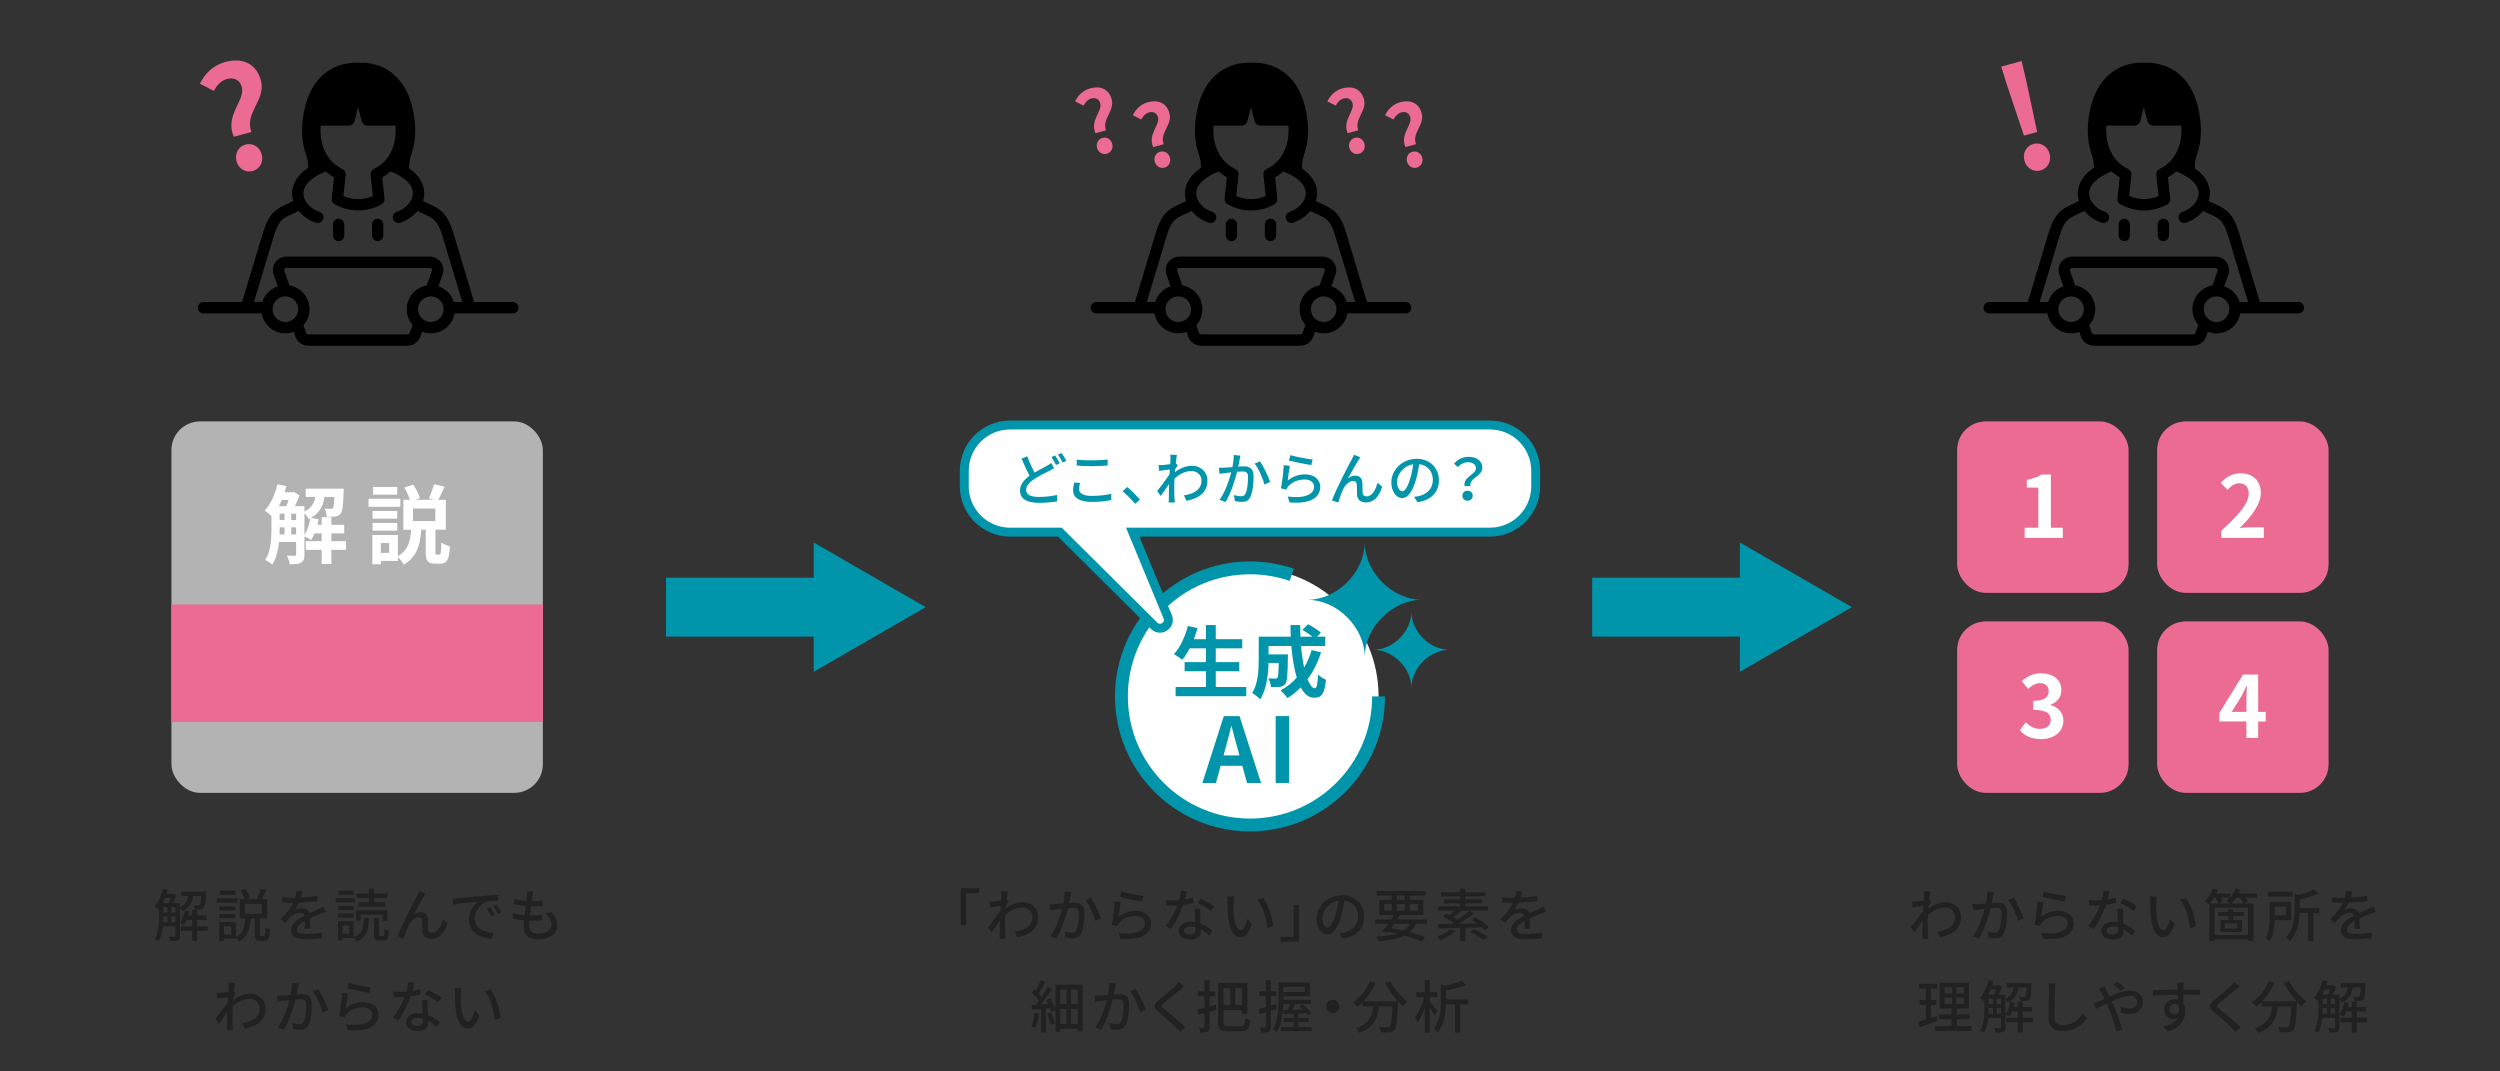 <?xml version="1.0" encoding="UTF-8"?>
<svg xmlns="http://www.w3.org/2000/svg" xmlns:xlink="http://www.w3.org/1999/xlink" version="1.1" viewBox="0 0 700 300">
  <rect x="0" y="0" width="700" height="300" fill="#333333" stroke="none"/>
  <defs>
    <style>
      .cls-1, .cls-2, .cls-3 {
        fill: none;
      }

      .cls-2 {
        stroke-width: 3.6px;
      }

      .cls-2, .cls-3, .cls-4 {
        stroke: #0095aa;
        stroke-miterlimit: 10;
      }

      .cls-3 {
        stroke-width: 16.5px;
      }

      .cls-5 {
        fill: #eb6b92;
      }

      .cls-6 {
        fill: #212121;
      }

      .cls-7 {
        clip-path: url(#clippath-1);
      }

      .cls-8 {
        clip-path: url(#clippath-2);
      }

      .cls-9 {
        fill: #b3b3b3;
      }

      .cls-10, .cls-4 {
        fill: #fff;
      }

      .cls-11 {
        fill: #0095aa;
      }

      .cls-4 {
        stroke-width: 2.5px;
      }

      .cls-12 {
        clip-path: url(#clippath);
      }
    </style>
    <clipPath id="clippath">
      <rect class="cls-1" x="55.387" y="17.567" width="89.776" height="79.234"/>
    </clipPath>
    <clipPath id="clippath-1">
      <rect class="cls-1" x="305.387" y="17.567" width="89.776" height="79.234"/>
    </clipPath>
    <clipPath id="clippath-2">
      <rect class="cls-1" x="555.387" y="17.567" width="89.776" height="79.234"/>
    </clipPath>
  </defs>
  <!-- Generator: Adobe Illustrator 28.7.5, SVG Export Plug-In . SVG Version: 1.2.0 Build 176)  -->
  <g>
    <g id="AIステップ解説のコピー">
      <circle class="cls-10" cx="350" cy="195" r="36"/>
      <path class="cls-11" d="M398.168,167.943c-8.319,0-16.043,7.725-16.043,16.043,0-8.319-7.725-16.043-16.043-16.043,8.319,0,16.043-7.725,16.043-16.043,0,8.319,7.725,16.043,16.043,16.043Z"/>
      <rect class="cls-9" x="48" y="118" width="104" height="104" rx="8" ry="8"/>
      <rect class="cls-5" x="48" y="169.255" width="104" height="32.883"/>
      <g>
        <path class="cls-10" d="M96.858,153.957h-4.08v3.96h-2.712v-3.96h-4.44v-2.448h4.44v-2.16h-1.992c-.288.695-.6,1.319-.96,1.848-.408-.288-1.272-.744-1.872-1.008v5.064c0,1.128-.192,1.848-.912,2.256-.744.408-1.728.48-3.192.48-.072-.696-.456-1.776-.816-2.425.96.048,1.896.048,2.184.048s.408-.096.408-.407v-3.457h-4.776c-.24,2.257-.792,4.585-1.896,6.312-.408-.384-1.44-1.031-1.968-1.271,1.608-2.473,1.729-6.049,1.729-8.737v-3.552c-.48-.48-1.368-1.2-1.873-1.536,1.632-1.752,2.904-4.561,3.553-7.369l2.52.528c-.144.576-.312,1.152-.504,1.704h2.184l.36-.12,1.632,1.008c-.336.937-.816,2.041-1.32,3.024h2.688v1.465c1.992-.912,2.712-2.305,3.048-4.057h-2.688v-2.328h10.657s-.024.6-.048.912c-.12,3.816-.312,5.473-.84,6.097-.408.504-.864.695-1.464.792-.528.071-1.464.096-2.424.071-.048-.743-.288-1.704-.648-2.304.744.072,1.392.096,1.728.096.288,0,.48-.048.648-.264.216-.264.336-1.08.432-3.072h-2.784c-.408,2.496-1.32,4.488-3.768,5.832l2.136.433c-.096.504-.192,1.032-.336,1.536h1.176v-2.16h2.712v2.16h3.6v2.4h-3.6v2.16h4.08v2.448ZM78.905,139.987c-.264.601-.528,1.2-.816,1.752h2.064c.24-.527.456-1.151.672-1.752h-1.92ZM78.305,148.051c0,.505,0,1.032-.024,1.585h1.393v-1.992h-1.368v.407ZM78.305,145.627h1.368v-1.8h-1.368v1.8ZM81.545,145.627h1.368v-1.8h-1.368v1.8ZM82.913,149.636v-1.992h-1.368v1.992h1.368ZM85.241,149.78c.792-1.224,1.368-2.977,1.656-4.681-.168.072-.336.168-.504.24-.216-.48-.696-1.152-1.152-1.632v6.072Z"/>
        <path class="cls-10" d="M112.097,141.907h-8.905v-2.256h8.905v2.256ZM123.042,155.3c.384,0,.48-.432.528-3.408.528.432,1.68.888,2.4,1.08-.216,3.84-.864,4.849-2.616,4.849h-1.56c-2.112,0-2.592-.841-2.592-3.289v-6.216h-1.248c-.288,4.056-1.128,7.584-4.896,9.793-.312-.648-1.008-1.536-1.656-2.112v1.056h-4.752v.937h-2.4v-8.185h7.153v5.904c2.976-1.681,3.48-4.368,3.72-7.393h-2.184v-8.377h1.848c-.336-1.032-.96-2.376-1.561-3.433l2.497-.815c.792,1.176,1.536,2.736,1.848,3.816l-1.224.432h5.064l-1.32-.384c.504-1.104,1.128-2.784,1.416-3.984l2.953.72c-.576,1.344-1.224,2.664-1.729,3.648h2.088v8.377h-2.904v6.192c0,.696.024.792.36.792h.768ZM111.233,145.219h-6.913v-2.136h6.913v2.136ZM104.32,146.419h6.913v2.16h-6.913v-2.16ZM111.233,138.499h-6.769v-2.16h6.769v2.16ZM108.977,152.06h-2.328v2.736h2.328v-2.736ZM121.89,142.387h-6.241v3.504h6.241v-3.504Z"/>
      </g>
      <g>
        <path class="cls-6" d="M54.108,250.883c-.319,1.873-1.056,3.346-3.024,4.226-.145-.272-.433-.672-.705-.929v7.827c0,.641-.128,1.057-.56,1.281-.448.208-1.089.224-2.129.224-.064-.336-.272-.929-.465-1.248.769.016,1.441.016,1.633.016.208-.016.288-.08.288-.288v-2.609h-3.553c-.145,1.489-.48,3.025-1.233,4.178-.224-.191-.768-.528-1.056-.656,1.072-1.681,1.185-4.033,1.185-5.826v-2.545l-.145.176c-.24-.224-.784-.688-1.089-.88,1.104-1.201,1.953-3.058,2.417-4.994l1.361.304c-.112.385-.225.769-.353,1.152h1.681l.208-.063.864.544c-.256.673-.608,1.44-.96,2.113h1.904v1.152c1.521-.673,2.098-1.793,2.354-3.153h-1.985v-1.232h6.963s0,.352-.016.512c-.112,2.594-.256,3.666-.593,4.05-.224.288-.496.4-.912.448-.336.048-.977.048-1.616.016-.032-.384-.16-.896-.337-1.232.561.064,1.073.064,1.297.064.208.016.336-.016.433-.145.176-.191.288-.848.368-2.48h-2.226ZM46.233,251.443c-.208.496-.432.992-.672,1.44h1.633c.208-.416.416-.944.592-1.44h-1.553ZM45.689,257.093c0,.368,0,.753-.017,1.153h1.233v-1.617h-1.217v.464ZM45.689,255.524h1.217v-1.521h-1.217v1.521ZM47.946,255.524h1.2v-1.521h-1.2v1.521ZM49.146,258.246v-1.617h-1.2v1.617h1.2ZM58.143,260.646h-2.913v2.817h-1.409v-2.817h-3.169v-1.296h3.169v-1.729h-1.568c-.224.545-.48,1.024-.752,1.425-.257-.192-.816-.464-1.121-.592.656-.896,1.121-2.193,1.377-3.521l1.232.256c-.08.384-.176.769-.288,1.152h1.12v-1.536h1.409v1.536h2.608v1.28h-2.608v1.729h2.913v1.296Z"/>
        <path class="cls-6" d="M66.491,252.724h-5.826v-1.185h5.826v1.185ZM73.902,262.104c.319,0,.384-.32.416-2.386.304.257.896.48,1.265.577-.112,2.48-.465,3.121-1.521,3.121h-1.201c-1.216,0-1.488-.448-1.488-1.809v-4.45h-1.169c-.239,2.753-.8,5.074-3.281,6.467-.16-.336-.56-.849-.88-1.104v.32h-3.378v.688h-1.28v-5.378h4.658v4.258c2.097-1.12,2.497-3.041,2.657-5.25h-1.585v-5.41h1.393c-.208-.704-.672-1.681-1.104-2.401l1.312-.432c.513.784,1.024,1.841,1.232,2.545l-.816.288h3.729l-.896-.272c.368-.704.816-1.856,1.041-2.657l1.536.417c-.416.896-.864,1.856-1.248,2.513h1.536v5.41h-2.049v4.434c0,.448.032.513.32.513h.801ZM65.931,254.916h-4.514v-1.152h4.514v1.152ZM61.417,255.94h4.514v1.152h-4.514v-1.152ZM65.931,250.547h-4.418v-1.169h4.418v1.169ZM64.746,259.351h-2.081v2.305h2.081v-2.305ZM68.556,255.877h4.754v-2.817h-4.754v2.817Z"/>
        <path class="cls-6" d="M85.275,260.055c.048-.545.064-1.44.064-2.226-1.345.753-2.193,1.473-2.193,2.401,0,1.089,1.024,1.297,2.625,1.297,1.281,0,3.01-.16,4.402-.417l-.048,1.617c-1.153.144-2.978.272-4.402.272-2.369,0-4.21-.545-4.21-2.514,0-1.952,1.905-3.185,3.729-4.113-.191-.561-.704-.784-1.28-.784-.992,0-1.952.512-2.625,1.136-.464.448-.929,1.024-1.456,1.697l-1.361-1.024c1.857-1.761,2.93-3.298,3.586-4.626h-.464c-.656,0-1.761-.032-2.642-.096v-1.489c.832.112,1.969.177,2.722.177h.928c.208-.721.336-1.409.368-1.905l1.648.128c-.096.416-.224,1.024-.448,1.713,1.569-.064,3.233-.208,4.69-.464v1.473c-1.553.24-3.506.368-5.218.432-.32.704-.736,1.44-1.201,2.065.496-.288,1.393-.465,2.017-.465.993,0,1.81.465,2.113,1.345.977-.464,1.793-.8,2.545-1.137.528-.24.992-.448,1.505-.704l.624,1.473c-.432.128-1.12.384-1.601.576-.816.305-1.841.736-2.945,1.249.017.896.048,2.16.064,2.913h-1.537Z"/>
        <path class="cls-6" d="M99.467,252.676h-5.474v-1.185h5.474v1.185ZM99.035,262.375c2.48-.928,2.801-2.528,2.896-5.378h1.393c-.111,3.361-.607,5.427-3.457,6.579-.16-.337-.528-.864-.832-1.137v.192h-3.153v.704h-1.217v-5.378h4.37v4.417ZM99.019,254.82h-4.338v-1.152h4.338v1.152ZM94.681,255.797h4.338v1.168h-4.338v-1.168ZM98.971,250.547h-4.193v-1.169h4.193v1.169ZM97.803,259.158h-1.921v2.305h1.921v-2.305ZM101.02,257.798h-1.328v-2.913h8.804v2.913h-1.377v-1.713h-6.099v1.713ZM103.293,251.411h-3.474v-1.249h3.474v-1.328h1.473v1.328h3.649v1.249h-3.649v1.248h3.185v1.232h-7.619v-1.232h2.962v-1.248ZM107.262,262.071c.305,0,.368-.272.417-2.064.271.224.848.464,1.216.56-.096,2.226-.448,2.802-1.488,2.802h-1.2c-1.232,0-1.505-.417-1.505-1.761v-4.595h1.393v4.578c0,.416.032.48.336.48h.832Z"/>
        <path class="cls-6" d="M118.716,250.995c-.736,1.12-2.145,3.649-2.945,5.122.704-.528,1.408-.736,2.097-.736,1.121,0,1.857.72,1.921,2,.032.833,0,2.065.064,2.802.048.704.544.992,1.152.992,1.601,0,2.561-1.984,2.993-3.81l1.345,1.089c-.833,2.641-2.226,4.417-4.594,4.417-1.713,0-2.386-1.056-2.449-2.08-.048-.896-.032-2.161-.08-2.93-.032-.624-.4-1.008-1.057-1.008-1.185,0-2.241,1.216-2.833,2.48-.448.929-1.072,2.753-1.297,3.569l-1.761-.592c1.169-3.201,4.643-9.876,5.49-11.396.192-.4.448-.833.673-1.393l1.776.72c-.144.192-.32.48-.496.753Z"/>
        <path class="cls-6" d="M128.234,251.491c1.152-.112,3.985-.385,6.898-.625,1.681-.144,3.281-.239,4.354-.271l.017,1.616c-.881,0-2.257.017-3.09.225-2.097.64-3.489,2.881-3.489,4.754,0,2.896,2.689,3.842,5.299,3.97l-.577,1.696c-3.104-.16-6.354-1.824-6.354-5.314,0-2.4,1.393-4.321,2.674-5.138-1.377.145-5.267.528-7.043.912l-.16-1.744c.608-.017,1.152-.049,1.473-.08ZM138.574,256.165l-.992.448c-.384-.816-.801-1.553-1.28-2.241l.96-.416c.384.561.977,1.536,1.312,2.209ZM140.399,255.429l-.977.48c-.416-.816-.832-1.521-1.345-2.209l.96-.433c.385.544,1.009,1.505,1.361,2.161Z"/>
        <path class="cls-6" d="M154.479,255.381c1.072,1.265,1.601,2.368,1.601,3.729,0,2.368-2.146,3.938-5.41,3.938-2.306,0-4.066-1.024-4.066-3.634,0-.416.048-1.009.112-1.713-1.168-.111-2.272-.288-3.169-.56l.08-1.537c1.024.368,2.16.544,3.249.641.096-.833.208-1.713.32-2.545-1.137-.097-2.321-.305-3.281-.561l.08-1.473c.96.32,2.192.513,3.377.608.064-.576.112-1.089.145-1.488.031-.4.063-.801.016-1.249l1.793.096c-.112.497-.177.865-.24,1.249l-.192,1.44c1.185,0,2.241-.064,3.073-.208l-.048,1.505c-.992.096-1.889.16-3.186.16h-.032c-.111.816-.224,1.696-.319,2.528h.224c1.024,0,2.161-.048,3.249-.191l-.048,1.504c-.977.112-1.937.16-2.961.16h-.608c-.048.561-.08,1.041-.08,1.377,0,1.425.833,2.272,2.529,2.272,2.321,0,3.714-1.008,3.714-2.513,0-1.072-.576-2.193-1.681-3.169l1.761-.368Z"/>
        <path class="cls-6" d="M66.067,278.115c-.208.288-.496.736-.752,1.136-.016.257-.048.528-.064.785,1.681-1.329,3.394-1.825,4.866-1.825,2.305,0,4.242,1.617,4.258,4.113.016,3.202-2.177,4.979-5.858,5.699l-.72-1.521c2.721-.399,4.93-1.584,4.93-4.209,0-1.232-.977-2.609-2.85-2.609-1.761,0-3.345.849-4.737,2.145-.032.576-.048,1.137-.048,1.633,0,1.377-.017,2.514.063,3.954.016.288.064.752.096,1.072h-1.729c.017-.272.048-.784.048-1.041.017-1.472.032-2.385.064-4.146-.736,1.089-1.665,2.465-2.337,3.378l-.992-1.393c.88-1.089,2.608-3.378,3.457-4.658l.08-1.377c-.736.097-2.033.272-2.993.4l-.16-1.633c.4.017.736,0,1.185-.016.496-.032,1.312-.128,2.081-.24.048-.688.08-1.2.08-1.376,0-.4,0-.849-.08-1.281l1.872.064c-.079.4-.208,1.248-.319,2.272l.56.673Z"/>
        <path class="cls-6" d="M83.619,275.378c-.08.336-.16.736-.224,1.088-.096.48-.24,1.249-.384,1.97.656-.049,1.216-.08,1.584-.08,1.537,0,2.705.64,2.705,2.849,0,1.873-.24,4.386-.912,5.746-.513,1.073-1.328,1.377-2.449,1.377-.592,0-1.36-.112-1.873-.24l-.271-1.665c.64.192,1.521.337,1.953.337.56,0,1.008-.145,1.296-.753.48-.992.704-2.977.704-4.626,0-1.36-.607-1.584-1.616-1.584-.32,0-.849.032-1.44.08-.593,2.337-1.713,5.97-3.266,8.499l-1.648-.656c1.568-2.112,2.705-5.522,3.266-7.667-.721.08-1.361.145-1.713.192-.416.048-1.137.144-1.585.224l-.144-1.729c.527.032.992.016,1.521,0,.512-.016,1.36-.08,2.257-.16.224-1.168.384-2.369.368-3.394l1.872.192ZM89.078,276.963c.976,1.328,2.337,4.273,2.849,5.762l-1.568.753c-.448-1.681-1.648-4.515-2.77-5.875l1.489-.64Z"/>
        <path class="cls-6" d="M96.851,282.341c1.473-1.185,3.137-1.729,4.914-1.729,2.577,0,4.21,1.584,4.21,3.457,0,2.865-2.434,4.914-8.612,4.401l-.496-1.648c4.898.624,7.379-.688,7.379-2.785,0-1.168-1.088-1.984-2.608-1.984-1.969,0-3.602.72-4.674,1.984-.257.305-.4.576-.528.849l-1.473-.353c.304-1.488.704-4.722.8-6.515l1.697.225c-.208.992-.48,3.121-.608,4.098ZM97.603,275.233c1.425.448,4.834,1.073,6.227,1.217l-.368,1.553c-1.553-.208-5.042-.929-6.259-1.248l.4-1.521Z"/>
        <path class="cls-6" d="M117.796,278.403c-.784.208-1.761.416-2.816.56-.769,2.226-2.146,4.994-3.441,6.739l-1.537-.784c1.297-1.553,2.625-3.986,3.313-5.778-.384.016-.752.031-1.137.031-.608,0-1.265-.016-1.904-.063l-.112-1.473c.624.064,1.377.096,2.017.096.528,0,1.072-.016,1.633-.063.24-.881.433-1.857.465-2.689l1.744.16c-.128.544-.336,1.425-.576,2.321.801-.128,1.585-.32,2.305-.545l.048,1.489ZM119.749,280.052c-.048.672-.032,1.217-.016,1.856.016.513.063,1.425.111,2.321,1.361.496,2.481,1.297,3.282,2.001l-.849,1.36c-.624-.561-1.425-1.248-2.369-1.761v.433c0,1.344-.816,2.433-2.897,2.433-1.841,0-3.329-.784-3.329-2.433,0-1.489,1.345-2.546,3.313-2.546.464,0,.896.032,1.328.112-.063-1.248-.144-2.737-.176-3.777h1.601ZM118.373,285.206c-.448-.128-.945-.192-1.457-.192-1.057,0-1.745.464-1.745,1.104,0,.672.545,1.137,1.633,1.137,1.185,0,1.585-.673,1.585-1.489,0-.159,0-.336-.016-.56ZM122.71,280.66c-.88-.721-2.625-1.729-3.697-2.209l.801-1.232c1.136.496,3.009,1.553,3.793,2.129l-.896,1.312Z"/>
        <path class="cls-6" d="M129.043,278.339c-.017.992,0,2.337.111,3.569.24,2.497.881,4.162,1.938,4.162.8,0,1.488-1.729,1.841-3.186l1.28,1.488c-1.009,2.722-1.985,3.666-3.153,3.666-1.601,0-3.073-1.537-3.506-5.715-.16-1.393-.176-3.281-.176-4.241,0-.4-.016-1.057-.112-1.488l1.938.031c-.08.465-.16,1.281-.16,1.713ZM140.151,284.934l-1.649.641c-.256-2.722-1.168-6.131-2.769-8.02l1.585-.528c1.456,1.841,2.625,5.33,2.833,7.907Z"/>
      </g>
      <g>
        <line class="cls-3" x1="186.483" y1="170" x2="233.141" y2="170"/>
        <polygon class="cls-11" points="227.844 188.1 259.188 170.002 227.844 151.901 227.844 188.1"/>
      </g>
      <g>
        <line class="cls-3" x1="445.812" y1="170" x2="492.469" y2="170"/>
        <polygon class="cls-11" points="487.173 188.1 518.517 170.002 487.173 151.901 487.173 188.1"/>
      </g>
      <rect class="cls-5" x="548" y="118" width="48" height="48" rx="8" ry="8"/>
      <rect class="cls-5" x="604" y="118" width="48" height="48" rx="8" ry="8"/>
      <path class="cls-10" d="M566.9,147.768h3.816v-11.232h-3.217v-2.185c1.776-.336,3-.792,4.129-1.488h2.616v14.905h3.336v2.856h-10.681v-2.856Z"/>
      <path class="cls-10" d="M621.964,148.584c4.824-4.32,7.681-7.657,7.681-10.393,0-1.801-.984-2.881-2.664-2.881-1.296,0-2.376.84-3.265,1.824l-1.92-1.92c1.632-1.729,3.217-2.688,5.641-2.688,3.36,0,5.593,2.16,5.593,5.473,0,3.216-2.665,6.673-5.905,9.841.889-.096,2.064-.192,2.881-.192h3.864v2.977h-11.905v-2.04Z"/>
      <rect class="cls-5" x="548" y="174" width="48" height="48" rx="8" ry="8"/>
      <rect class="cls-5" x="604" y="174" width="48" height="48" rx="8" ry="8"/>
      <path class="cls-10" d="M565.556,204.489l1.656-2.232c1.057,1.032,2.353,1.824,3.961,1.824,1.8,0,3.023-.889,3.023-2.473,0-1.752-1.031-2.832-4.896-2.832v-2.544c3.265,0,4.321-1.128,4.321-2.713,0-1.392-.864-2.208-2.377-2.231-1.271.023-2.304.624-3.36,1.584l-1.8-2.16c1.536-1.345,3.24-2.185,5.328-2.185,3.433,0,5.761,1.681,5.761,4.729,0,1.92-1.08,3.312-2.977,4.057v.12c2.017.552,3.553,2.04,3.553,4.368,0,3.264-2.856,5.16-6.24,5.16-2.809,0-4.705-1.056-5.953-2.472Z"/>
      <path class="cls-10" d="M634.397,202.016h-2.112v4.608h-3.289v-4.608h-7.561v-2.4l6.625-10.753h4.225v10.465h2.112v2.688ZM628.996,199.328v-3.624c0-1.032.097-2.641.145-3.672h-.096c-.433.936-.912,1.92-1.416,2.88l-2.761,4.416h4.128Z"/>
      <path class="cls-2" d="M386,195c0,19.882-16.118,36-36,36s-36-16.118-36-36,16.118-36,36-36c4.091,0,8.023.682,11.688,1.94"/>
      <g>
        <path class="cls-11" d="M348.947,192.356v2.574h-19.781v-2.574h8.493v-4.423h-5.963v-2.53h5.963v-3.872h-4.555c-.638,1.21-1.32,2.332-2.046,3.19-.528-.418-1.694-1.21-2.354-1.562,1.716-1.849,3.146-4.885,3.895-7.877l2.706.594c-.308,1.057-.66,2.091-1.034,3.103h3.389v-3.96h2.751v3.96h7.415v2.553h-7.415v3.872h6.578v2.53h-6.578v4.423h8.537Z"/>
        <path class="cls-11" d="M369.891,182.653c-.902,2.86-2.2,5.413-3.784,7.547.638,1.584,1.342,2.509,2.046,2.509.528,0,.792-1.101.902-3.851.594.616,1.519,1.188,2.223,1.474-.418,4.071-1.299,5.039-3.345,5.039-1.54,0-2.75-1.101-3.719-2.904-1.122,1.166-2.354,2.156-3.719,2.992-.396-.572-1.342-1.65-1.892-2.156,1.694-.924,3.212-2.135,4.488-3.564-.748-2.486-1.232-5.566-1.519-8.867h-6.381v2.354h5.436s-.022.682-.022.99c-.066,4.62-.198,6.578-.704,7.217-.418.572-.858.77-1.519.88-.571.088-1.518.088-2.53.066-.044-.771-.33-1.782-.726-2.442.792.065,1.54.088,1.892.088.309,0,.484-.044.66-.265.221-.308.309-1.363.374-4.136h-2.86c-.088,3.212-.55,7.503-2.354,10.188-.463-.507-1.629-1.475-2.223-1.782,1.672-2.641,1.826-6.47,1.826-9.33v-6.425h8.978c-.044-1.078-.088-2.156-.088-3.256h2.75c-.022,1.1,0,2.178.044,3.256h3.366c-.813-.66-1.914-1.364-2.816-1.914l1.585-1.562c1.21.616,2.816,1.629,3.586,2.354l-1.056,1.122h2.288v2.597h-6.799c.198,2.2.506,4.269.88,6.028.858-1.474,1.584-3.102,2.112-4.884l2.618.638Z"/>
        <path class="cls-11" d="M347.85,214.426h-6.072l-1.315,4.807h-3.795l5.996-18.722h4.402l6.021,18.722h-3.922l-1.315-4.807ZM347.04,211.517l-.557-2.05c-.582-1.948-1.088-4.099-1.645-6.122h-.102c-.48,2.049-1.037,4.174-1.594,6.122l-.557,2.05h4.453Z"/>
        <path class="cls-11" d="M357.185,200.511h3.745v18.722h-3.745v-18.722Z"/>
      </g>
      <g>
        <path class="cls-5" d="M67.712,24.379c-.528-1.929-2.138-2.814-4.144-2.266-1.697.464-2.805,1.721-3.691,3.331l-3.905-2c1.384-2.825,3.69-5.156,7.046-6.074,4.629-1.266,8.679.197,10.029,5.136,1.498,5.479-4.708,9.165-2.643,14.447l-4.938,1.351c-2.624-5.959,3.259-10.222,2.247-13.925ZM66.218,45.146c-.57-2.084.492-4.115,2.498-4.664,2.044-.559,3.992.649,4.562,2.733.57,2.083-.493,4.115-2.537,4.674-2.006.549-3.953-.66-4.523-2.743Z"/>
        <g class="cls-12">
          <path class="cls-1" d="M105.741,61.263c-.878,0-1.59.712-1.59,1.589v3.079c0,.877.712,1.589,1.59,1.589.877,0,1.589-.712,1.589-1.589v-3.079c0-.877-.712-1.589-1.589-1.589M94.808,61.263c-.877,0-1.589.712-1.589,1.589v3.079c0,.877.712,1.589,1.589,1.589.878,0,1.59-.712,1.59-1.589v-3.079c0-.877-.712-1.589-1.59-1.589M89.792,35.16h7.909c.722,0,1.354-.487,1.537-1.186l1.034-3.949,1.034,3.949c.182.698.814,1.186,1.536,1.186h7.912c.034.419.054.848.054,1.288,0,5.035-2.296,9.098-6.14,10.868-.619.286-.988.935-.916,1.613l.637,5.962c-2.63,1.159-5.598,1.151-8.231-.026l.64-5.934c.072-.679-.296-1.328-.916-1.614-3.848-1.77-6.145-5.832-6.145-10.868,0-.439.02-.869.054-1.288M79.912,90.159c-1.975,0-3.581-1.607-3.581-3.581,0-1.975,1.606-3.582,3.581-3.582,1.974,0,3.581,1.607,3.581,3.582,0,1.974-1.607,3.581-3.581,3.581M113.876,86.578c0,1.679.619,3.214,1.637,4.397l-.8,2.234c-.088.247-.323.413-.584.413h-27.844c-.264,0-.5-.168-.588-.416l-.749-2.136c1.068-1.195,1.723-2.767,1.723-4.492,0-3.342-2.438-6.116-5.629-6.658l-1.426-4.069c-.092-.263.011-.467.079-.564.07-.098.228-.263.508-.263h40.141c.281,0,.439.166.509.264.07.098.172.304.077.568l-1.458,4.07c-3.174.553-5.596,3.322-5.596,6.652M120.635,90.159c-1.975,0-3.581-1.607-3.581-3.581,0-1.975,1.606-3.582,3.581-3.582,1.974,0,3.581,1.607,3.581,3.582,0,1.974-1.607,3.581-3.581,3.581M127.089,84.568c-.647-2.074-2.27-3.718-4.328-4.402l1.16-3.239c.416-1.163.24-2.459-.47-3.468-.71-1.01-1.873-1.613-3.107-1.613h-40.141c-1.229,0-2.388.599-3.1,1.602-.71,1.003-.892,2.294-.485,3.454l1.146,3.272c-2.047.688-3.661,2.327-4.306,4.393h-2.356l5.482-18.223c1.39-4.619,2.456-5.113,5.033-6.308.313-.144.638-.295.983-.461l1.046-.505c1.183,1.45,2.856,2.627,4.817,3.281.835.277,1.733-.173,2.01-1.006.277-.833-.173-1.732-1.006-2.01-2.602-.868-4.457-2.951-4.511-5.066-.061-2.401,2.167-4.622,6.272-6.269.696.635,1.462,1.196,2.293,1.67l-.64,5.944c-.07.641.256,1.26.823,1.567l.232.125c2,1.085,4.186,1.626,6.368,1.626,2.257,0,4.513-.578,6.562-1.733.552-.312.866-.923.799-1.554l-.638-5.975c.83-.475,1.595-1.036,2.291-1.672,4.103,1.592,6.335,3.787,6.287,6.192-.043,2.12-1.949,4.284-4.531,5.144-.832.278-1.283,1.177-1.004,2.01.222.666.841,1.087,1.507,1.087.167,0,.336-.026.503-.082,1.96-.654,3.632-1.83,4.817-3.281l1.046.505c.344.166.671.317.982.461,2.578,1.195,3.644,1.69,5.034,6.308l5.482,18.223h-2.352Z"/>
        </g>
        <path d="M105.741,61.263c-.878,0-1.59.712-1.59,1.589v3.079c0,.877.712,1.589,1.59,1.589.877,0,1.589-.712,1.589-1.589v-3.079c0-.877-.712-1.589-1.589-1.589M94.808,61.263c-.877,0-1.589.712-1.589,1.589v3.079c0,.877.712,1.589,1.589,1.589.878,0,1.59-.712,1.59-1.589v-3.079c0-.877-.712-1.589-1.59-1.589M143.573,84.568h-10.814l-5.758-19.139c-1.716-5.708-3.584-6.814-6.739-8.275-.298-.138-.61-.283-.937-.442l-.89-.428c.212-.661.335-1.342.348-2.028.036-1.724-.582-4.594-4.249-7.122.013-1.648.288-2.921.594-3.802l.038-.104c.044-.119.089-.238.128-.359l.011-.028c.028-.071.048-.143.065-.216.827-2.628,1.081-5.663.737-8.788-.671-6.103-2.803-10.607-6.338-13.381-3.959-3.108-8.345-2.944-9.352-2.856-1.007-.088-5.392-.252-9.35,2.856-3.535,2.774-5.668,7.278-6.338,13.381-.346,3.148-.085,6.203.755,8.844.012.052.026.102.044.151.004.011.011.031.019.053.038.115.08.229.124.342l.028.077c.304.871.572,2.102.602,3.683-3.925,2.621-4.565,5.597-4.519,7.363.017.653.131,1.301.33,1.932l-.892.43c-.328.158-.64.302-.937.44-3.154,1.463-5.022,2.568-6.74,8.276l-5.755,19.139h-10.811c-.877,0-1.589.712-1.589,1.589s.712,1.589,1.589,1.589h16.286c.556,3.172,3.322,5.591,6.65,5.591.815,0,1.592-.152,2.317-.418l.468,1.339c.535,1.52,1.975,2.542,3.587,2.542h27.844c1.598,0,3.036-1.012,3.577-2.518l.503-1.404c.754.292,1.571.458,2.428.458,3.328,0,6.095-2.419,6.65-5.591h16.288c.877,0,1.589-.712,1.589-1.589s-.712-1.589-1.589-1.589M89.792,35.16h7.909c.722,0,1.354-.487,1.537-1.186l1.034-3.949,1.034,3.949c.182.698.814,1.186,1.536,1.186h7.912c.034.419.054.848.054,1.288,0,5.035-2.296,9.098-6.14,10.868-.619.286-.988.935-.916,1.613l.637,5.962c-2.63,1.159-5.598,1.151-8.231-.026l.64-5.934c.072-.679-.296-1.328-.916-1.614-3.848-1.77-6.145-5.832-6.145-10.868,0-.439.02-.869.054-1.288M79.912,90.159c-1.975,0-3.581-1.607-3.581-3.581,0-1.975,1.606-3.582,3.581-3.582,1.974,0,3.581,1.607,3.581,3.582,0,1.974-1.607,3.581-3.581,3.581M113.876,86.578c0,1.679.619,3.214,1.637,4.397l-.8,2.234c-.088.247-.323.413-.584.413h-27.844c-.264,0-.5-.168-.588-.416l-.749-2.136c1.068-1.195,1.723-2.767,1.723-4.492,0-3.342-2.438-6.116-5.629-6.658l-1.426-4.069c-.092-.263.011-.467.079-.564.07-.098.228-.263.508-.263h40.141c.281,0,.439.166.509.264.07.098.172.304.077.568l-1.458,4.07c-3.174.553-5.596,3.322-5.596,6.652M120.635,90.159c-1.975,0-3.581-1.607-3.581-3.581,0-1.975,1.606-3.582,3.581-3.582,1.974,0,3.581,1.607,3.581,3.582,0,1.974-1.607,3.581-3.581,3.581M127.089,84.568c-.647-2.074-2.27-3.718-4.328-4.402l1.16-3.239c.416-1.163.24-2.459-.47-3.468-.71-1.01-1.873-1.613-3.107-1.613h-40.141c-1.229,0-2.388.599-3.1,1.602-.71,1.003-.892,2.294-.485,3.454l1.146,3.272c-2.047.688-3.661,2.327-4.306,4.393h-2.356l5.482-18.223c1.39-4.619,2.456-5.113,5.033-6.308.313-.144.638-.295.983-.461l1.046-.505c1.183,1.45,2.856,2.627,4.817,3.281.835.277,1.733-.173,2.01-1.006.277-.833-.173-1.732-1.006-2.01-2.602-.868-4.457-2.951-4.511-5.066-.061-2.401,2.167-4.622,6.272-6.269.696.635,1.462,1.196,2.293,1.67l-.64,5.944c-.07.641.256,1.26.823,1.567l.232.125c2,1.085,4.186,1.626,6.368,1.626,2.257,0,4.513-.578,6.562-1.733.552-.312.866-.923.799-1.554l-.638-5.975c.83-.475,1.595-1.036,2.291-1.672,4.103,1.592,6.335,3.787,6.287,6.192-.043,2.12-1.949,4.284-4.531,5.144-.832.278-1.283,1.177-1.004,2.01.222.666.841,1.087,1.507,1.087.167,0,.336-.026.503-.082,1.96-.654,3.632-1.83,4.817-3.281l1.046.505c.344.166.671.317.982.461,2.578,1.195,3.644,1.69,5.034,6.308l5.482,18.223h-2.352Z"/>
      </g>
      <g>
        <path class="cls-6" d="M269.006,248.706h5.154v1.376h-3.665v8.916h-1.489v-10.292Z"/>
        <path class="cls-6" d="M282.411,252.516c-.208.288-.496.736-.752,1.136-.016.257-.048.528-.064.785,1.681-1.329,3.394-1.825,4.866-1.825,2.305,0,4.242,1.617,4.258,4.113.016,3.202-2.177,4.979-5.858,5.699l-.72-1.521c2.721-.399,4.93-1.584,4.93-4.209,0-1.232-.977-2.609-2.85-2.609-1.761,0-3.345.849-4.737,2.145-.032.576-.048,1.137-.048,1.633,0,1.377-.017,2.514.063,3.954.016.288.064.752.096,1.072h-1.729c.017-.272.048-.784.048-1.041.017-1.472.032-2.385.064-4.146-.736,1.089-1.665,2.465-2.337,3.378l-.992-1.393c.88-1.089,2.608-3.378,3.457-4.658l.08-1.377c-.736.097-2.033.272-2.993.4l-.16-1.633c.4.017.736,0,1.185-.016.496-.032,1.312-.128,2.081-.24.048-.688.08-1.2.08-1.376,0-.4,0-.849-.08-1.281l1.872.064c-.079.4-.208,1.248-.319,2.272l.56.673Z"/>
        <path class="cls-6" d="M299.964,249.778c-.08.336-.16.736-.224,1.088-.096.48-.24,1.249-.384,1.97.656-.049,1.216-.08,1.584-.08,1.537,0,2.705.64,2.705,2.849,0,1.873-.24,4.386-.912,5.746-.513,1.073-1.328,1.377-2.449,1.377-.592,0-1.36-.112-1.872-.24l-.272-1.665c.64.192,1.521.337,1.953.337.56,0,1.008-.145,1.296-.753.48-.992.704-2.977.704-4.626,0-1.36-.608-1.584-1.616-1.584-.32,0-.849.032-1.44.08-.593,2.337-1.713,5.97-3.266,8.499l-1.648-.656c1.568-2.112,2.705-5.522,3.265-7.667-.72.08-1.36.145-1.712.192-.416.048-1.137.144-1.585.224l-.144-1.729c.527.032.992.016,1.521,0,.512-.016,1.36-.08,2.257-.16.224-1.168.384-2.369.368-3.394l1.872.192ZM305.423,251.363c.976,1.328,2.337,4.273,2.849,5.762l-1.568.753c-.448-1.681-1.648-4.515-2.77-5.875l1.489-.64Z"/>
        <path class="cls-6" d="M313.195,256.741c1.473-1.185,3.137-1.729,4.914-1.729,2.577,0,4.21,1.584,4.21,3.457,0,2.865-2.434,4.914-8.612,4.401l-.496-1.648c4.898.624,7.379-.688,7.379-2.785,0-1.168-1.088-1.984-2.608-1.984-1.969,0-3.602.72-4.674,1.984-.257.305-.4.576-.528.849l-1.473-.353c.304-1.488.704-4.722.8-6.515l1.697.225c-.208.992-.48,3.121-.608,4.098ZM313.947,249.634c1.425.448,4.834,1.073,6.227,1.217l-.368,1.553c-1.553-.208-5.042-.929-6.259-1.248l.4-1.521Z"/>
        <path class="cls-6" d="M334.141,252.804c-.784.208-1.761.416-2.816.56-.769,2.226-2.146,4.994-3.441,6.739l-1.537-.784c1.297-1.553,2.625-3.986,3.313-5.778-.384.016-.752.031-1.137.031-.608,0-1.265-.016-1.904-.063l-.112-1.473c.624.064,1.377.096,2.017.096.528,0,1.073-.016,1.633-.063.24-.881.433-1.857.464-2.689l1.745.16c-.128.544-.336,1.425-.576,2.321.801-.128,1.585-.32,2.305-.545l.048,1.489ZM336.094,254.452c-.048.672-.032,1.217-.016,1.856.016.513.063,1.425.111,2.321,1.361.496,2.481,1.297,3.282,2.001l-.849,1.36c-.624-.561-1.425-1.248-2.369-1.761v.433c0,1.344-.816,2.433-2.897,2.433-1.841,0-3.329-.784-3.329-2.433,0-1.489,1.345-2.546,3.313-2.546.464,0,.896.032,1.328.112-.063-1.248-.144-2.737-.176-3.777h1.601ZM334.717,259.606c-.447-.128-.944-.192-1.456-.192-1.057,0-1.745.464-1.745,1.104,0,.672.545,1.137,1.633,1.137,1.185,0,1.585-.673,1.585-1.489,0-.159,0-.336-.017-.56ZM339.055,255.061c-.88-.721-2.625-1.729-3.697-2.209l.801-1.232c1.136.496,3.009,1.553,3.793,2.129l-.896,1.312Z"/>
        <path class="cls-6" d="M345.388,252.739c-.017.992,0,2.337.111,3.569.24,2.497.881,4.162,1.938,4.162.8,0,1.488-1.729,1.841-3.186l1.28,1.488c-1.009,2.722-1.985,3.666-3.153,3.666-1.601,0-3.073-1.537-3.506-5.715-.16-1.393-.176-3.281-.176-4.241,0-.4-.016-1.057-.112-1.488l1.938.031c-.08.465-.16,1.281-.16,1.713ZM356.496,259.334l-1.649.641c-.256-2.722-1.168-6.131-2.769-8.02l1.585-.528c1.456,1.841,2.625,5.33,2.833,7.907Z"/>
        <path class="cls-6" d="M363.691,263.688h-5.154v-1.376h3.666v-8.916h1.488v10.292Z"/>
        <path class="cls-6" d="M375.021,261.303c.561-.048,1.024-.128,1.408-.224,2.033-.465,3.842-1.938,3.842-4.498,0-2.305-1.376-4.113-3.81-4.418-.224,1.425-.512,2.961-.944,4.45-.96,3.233-2.272,5.042-3.857,5.042-1.568,0-3.009-1.777-3.009-4.418,0-3.521,3.121-6.579,7.091-6.579,3.81,0,6.227,2.657,6.227,5.987,0,3.312-2.129,5.618-6.003,6.162l-.944-1.505ZM373.9,256.277c.4-1.249.704-2.689.864-4.082-2.85.464-4.514,2.945-4.514,4.897,0,1.825.816,2.657,1.456,2.657.688,0,1.457-1.024,2.193-3.473Z"/>
        <path class="cls-6" d="M396.462,258.678c-.447.944-1.04,1.713-1.776,2.337,1.681.448,3.201.929,4.354,1.36l-.88,1.217c-1.297-.528-3.01-1.104-4.946-1.633-1.793.896-4.178,1.345-7.299,1.585-.096-.433-.32-.977-.561-1.297,2.337-.112,4.227-.352,5.73-.832-.752-.192-1.521-.353-2.305-.528l-.256.353-1.425-.465c.448-.576.992-1.312,1.536-2.097h-3.537v-1.217h4.37c.288-.432.576-.864.816-1.264h-4.082v-4.258h3.489v-1.152h-4.258v-1.313h13.718v1.313h-4.401v1.152h3.81v4.258h-6.852l.24.063c-.24.385-.496.784-.768,1.2h8.371v1.217h-3.09ZM387.595,254.996h2.097v-1.856h-2.097v1.856ZM390.364,258.678c-.272.384-.545.769-.801,1.137,1.137.224,2.289.48,3.394.752.784-.496,1.377-1.104,1.841-1.889h-4.434ZM391.116,251.939h2.225v-1.152h-2.225v1.152ZM393.341,254.996v-1.856h-2.225v1.856h2.225ZM394.75,253.14v1.856h2.337v-1.856h-2.337Z"/>
        <path class="cls-6" d="M407.5,260.679c-1.072,1.024-2.688,2.001-4.033,2.625-.257-.272-.801-.769-1.137-1.009,1.377-.528,2.897-1.312,3.777-2.129l1.393.513ZM415.728,260.454c-.208-.239-.496-.512-.816-.8-1.521.048-3.089.096-4.61.128v3.729h-1.472v-3.697c-2.306.063-4.418.096-6.066.128l-.097-1.232c1.009,0,2.225-.016,3.569-.032.208-.112.416-.224.625-.352-.801-.593-1.921-1.265-2.85-1.729l.977-.832c.288.145.608.304.928.464.497-.368,1.041-.832,1.505-1.296h-4.802v-1.152h6.194v-.849h-4.481v-1.104h4.481v-.849h-5.346v-1.104h5.346v-1.04h1.488v1.04h5.603v1.104h-5.603v.849h4.723v1.104h-4.723v.849h6.307v1.152h-7.251c-.784.672-1.664,1.376-2.4,1.889.4.256.784.496,1.12.736,1.232-.816,2.465-1.745,3.329-2.529l1.329.721c-1.249.976-2.817,2.049-4.273,2.896,1.632-.016,3.345-.048,5.058-.08-.496-.352-1.009-.704-1.488-.992l1.04-.769c1.312.769,2.978,1.921,3.777,2.802l-1.12.848ZM412.718,260.15c1.265.561,2.945,1.505,3.81,2.209l-1.152.849c-.8-.673-2.448-1.665-3.761-2.289l1.104-.769Z"/>
        <path class="cls-6" d="M426.845,260.055c.048-.545.064-1.44.064-2.226-1.345.753-2.193,1.473-2.193,2.401,0,1.089,1.024,1.297,2.625,1.297,1.281,0,3.01-.16,4.402-.417l-.048,1.617c-1.153.144-2.978.272-4.402.272-2.369,0-4.21-.545-4.21-2.514,0-1.952,1.905-3.185,3.729-4.113-.191-.561-.704-.784-1.28-.784-.992,0-1.952.512-2.625,1.136-.464.448-.929,1.024-1.456,1.697l-1.361-1.024c1.857-1.761,2.93-3.298,3.586-4.626h-.464c-.656,0-1.761-.032-2.642-.096v-1.489c.832.112,1.969.177,2.721.177h.929c.208-.721.336-1.409.368-1.905l1.648.128c-.096.416-.224,1.024-.448,1.713,1.569-.064,3.233-.208,4.69-.464v1.473c-1.553.24-3.506.368-5.218.432-.32.704-.736,1.44-1.201,2.065.496-.288,1.393-.465,2.017-.465.993,0,1.81.465,2.113,1.345.977-.464,1.793-.8,2.545-1.137.528-.24.992-.448,1.505-.704l.624,1.473c-.432.128-1.12.384-1.601.576-.816.305-1.841.736-2.945,1.249.017.896.048,2.16.064,2.913h-1.537Z"/>
        <path class="cls-6" d="M290.938,283.813c-.192,1.504-.544,3.057-1.041,4.065-.256-.16-.832-.433-1.136-.544.479-.961.768-2.385.912-3.746l1.265.225ZM303.151,275.682v13.109h-1.393v-.72h-4.882v.848h-1.345v-6.082l-1.104.528c-.08-.32-.208-.704-.368-1.12l-1.232.128v6.738h-1.328v-6.61c-.896.096-1.745.176-2.481.24l-.192-1.329c.368-.016.801-.048,1.265-.08.272-.336.544-.704.832-1.104-.479-.704-1.312-1.601-2.032-2.272l.72-.992c.145.128.288.256.448.399.496-.912,1.024-2.064,1.329-2.929l1.328.512c-.576,1.089-1.248,2.337-1.824,3.233.304.32.576.641.784.929.64-.96,1.232-1.969,1.648-2.801l1.249.592c-.881,1.377-2.033,3.025-3.073,4.338l2.032-.145c-.208-.384-.416-.752-.624-1.104l1.104-.479c.608.944,1.232,2.145,1.521,3.025v-6.852h7.619ZM294.315,283.525c.433.977.864,2.24,1.041,3.057l-1.185.433c-.145-.849-.593-2.129-.992-3.121l1.136-.368ZM296.877,277.074v4.066h1.729v-4.066h-1.729ZM296.877,286.694h1.729v-4.193h-1.729v4.193ZM301.759,277.074h-1.841v4.066h1.841v-4.066ZM301.759,286.694v-4.193h-1.841v4.193h1.841Z"/>
        <path class="cls-6" d="M312.492,275.378c-.08.336-.16.736-.224,1.088-.096.48-.24,1.249-.384,1.97.656-.049,1.216-.08,1.584-.08,1.537,0,2.705.64,2.705,2.849,0,1.873-.24,4.386-.912,5.746-.513,1.073-1.328,1.377-2.449,1.377-.592,0-1.36-.112-1.873-.24l-.271-1.665c.64.192,1.521.337,1.953.337.56,0,1.008-.145,1.296-.753.48-.992.704-2.977.704-4.626,0-1.36-.607-1.584-1.616-1.584-.32,0-.849.032-1.44.08-.593,2.337-1.713,5.97-3.266,8.499l-1.648-.656c1.568-2.112,2.705-5.522,3.266-7.667-.721.08-1.361.145-1.713.192-.416.048-1.137.144-1.585.224l-.144-1.729c.527.032.992.016,1.521,0,.512-.016,1.36-.08,2.257-.16.224-1.168.384-2.369.368-3.394l1.872.192ZM317.951,276.963c.976,1.328,2.337,4.273,2.849,5.762l-1.568.753c-.448-1.681-1.648-4.515-2.77-5.875l1.489-.64Z"/>
        <path class="cls-6" d="M331.565,276.227c-.399.304-.896.736-1.216.976-1.057.896-3.25,2.626-4.37,3.57-.912.784-.912.992.032,1.792,1.328,1.104,4.321,3.521,5.874,5.059l-1.44,1.328c-.384-.448-.832-.88-1.217-1.296-.864-.929-3.425-3.09-4.882-4.322-1.536-1.28-1.376-2.064.112-3.313,1.217-1.024,3.521-2.849,4.594-3.921.368-.385.832-.849,1.04-1.185l1.473,1.312Z"/>
        <path class="cls-6" d="M340.588,282.709c-.641.192-1.265.384-1.889.544v4.258c0,.736-.145,1.12-.561,1.345-.448.224-1.072.288-2.032.271-.048-.368-.225-.976-.4-1.36.544.032,1.12.032,1.28.017.192,0,.256-.064.256-.272v-3.825l-1.681.464-.384-1.44c.576-.128,1.297-.305,2.064-.513v-3.249h-1.824v-1.377h1.824v-3.121h1.457v3.121h1.568v1.377h-1.568v2.85l1.696-.465.192,1.377ZM347.423,287.335c.929,0,1.104-.433,1.248-2.273.353.24.993.48,1.441.576-.24,2.306-.721,3.121-2.577,3.121h-3.826c-2.017,0-2.641-.496-2.641-2.545v-10.98h8.211v8.612h-1.568v-1.024h-5.122v3.393c0,.944.176,1.121,1.248,1.121h3.586ZM342.589,276.69v4.722h1.873v-4.722h-1.873ZM347.711,276.69h-1.856v4.722h1.856v-4.722Z"/>
        <path class="cls-6" d="M357.468,282.501c-.544.176-1.104.352-1.648.528v4.466c0,.736-.144,1.136-.576,1.376-.433.225-1.057.272-2.081.272-.032-.353-.208-.992-.4-1.377.641.017,1.233.017,1.409,0,.208,0,.288-.048.288-.271v-4.05c-.624.191-1.217.368-1.745.544l-.336-1.44c.576-.145,1.297-.353,2.081-.576v-3.041h-1.856v-1.377h1.856v-3.089h1.36v3.089h1.601v1.377h-1.601v2.641l1.457-.432.191,1.36ZM367.264,287.526v1.169h-8.627v-1.169h3.585v-1.344h-2.801v-1.121h2.801v-1.216l-2.816.128-.129-1.169,1.249-.032c.256-.496.512-1.088.721-1.648h-1.921c-.097,2.545-.465,5.698-1.841,7.892-.24-.257-.816-.688-1.121-.849,1.505-2.401,1.617-5.843,1.617-8.339v-4.723h8.771v3.874h-7.411v.96h7.667v1.185h-4.338c-.288.561-.592,1.121-.88,1.617l3.041-.097c-.304-.32-.624-.624-.929-.896l.944-.512c.849.752,1.857,1.809,2.337,2.529l-.992.576c-.128-.208-.288-.433-.48-.673l-2.177.112v1.28h2.913v1.121h-2.913v1.344h3.729ZM359.341,276.338v1.425h5.986v-1.425h-5.986Z"/>
        <path class="cls-6" d="M373.164,279.939c1.024,0,1.857.833,1.857,1.857s-.833,1.856-1.857,1.856-1.856-.832-1.856-1.856.832-1.857,1.856-1.857Z"/>
        <path class="cls-6" d="M389.277,274.689c1.024,2.081,3.042,4.434,4.771,5.715-.385.319-.961.912-1.249,1.328-.432-.368-.896-.816-1.344-1.312,0,.144,0,.48-.017.624-.208,4.851-.432,6.707-.977,7.331-.368.464-.736.576-1.312.656-.544.064-1.521.048-2.48,0-.017-.448-.225-1.072-.496-1.505.976.097,1.889.112,2.257.112.32,0,.512-.048.688-.224.368-.385.576-1.889.736-5.603h-3.698c-.399,3.105-1.424,5.906-5.538,7.411-.16-.385-.608-1.024-.944-1.329,3.682-1.216,4.53-3.553,4.866-6.082h-2.993v-1.232c-.465.48-.961.912-1.457,1.297-.271-.32-.912-.913-1.265-1.185,1.985-1.345,3.746-3.538,4.738-5.971l1.585.464c-.833,1.937-2.033,3.729-3.394,5.17h9.636c-1.328-1.456-2.641-3.312-3.554-5.09l1.44-.576Z"/>
        <path class="cls-6" d="M401.645,284.31c-.257-.513-.801-1.377-1.297-2.113v6.931h-1.425v-6.994c-.544,1.633-1.248,3.153-1.984,4.146-.16-.433-.513-1.024-.736-1.36,1.024-1.312,2.032-3.666,2.528-5.715h-2.145v-1.408h2.337v-3.346h1.425v3.346h2.064v1.408h-2.064v1.232c.544.608,1.873,2.257,2.177,2.705l-.88,1.169ZM411.12,281.236h-2.241v7.891h-1.473v-7.891h-2.529c-.08,2.433-.527,5.603-2.272,7.859-.208-.32-.784-.816-1.137-.977,1.793-2.354,1.953-5.538,1.953-7.923v-4.546l1.232.352c1.713-.368,3.474-.864,4.562-1.376l1.265,1.152c-1.553.64-3.649,1.168-5.586,1.521v2.529h6.227v1.408Z"/>
      </g>
      <g>
        <g class="cls-7">
          <path class="cls-1" d="M355.741,61.263c-.878,0-1.59.712-1.59,1.589v3.079c0,.877.712,1.589,1.59,1.589.877,0,1.589-.712,1.589-1.589v-3.079c0-.877-.712-1.589-1.589-1.589M344.808,61.263c-.877,0-1.589.712-1.589,1.589v3.079c0,.877.712,1.589,1.589,1.589.878,0,1.59-.712,1.59-1.589v-3.079c0-.877-.712-1.589-1.59-1.589M339.792,35.16h7.909c.722,0,1.354-.487,1.537-1.186l1.034-3.949,1.034,3.949c.182.698.814,1.186,1.536,1.186h7.912c.034.419.054.848.054,1.288,0,5.035-2.296,9.098-6.14,10.868-.619.286-.988.935-.916,1.613l.637,5.962c-2.63,1.159-5.598,1.151-8.231-.026l.64-5.934c.072-.679-.296-1.328-.916-1.614-3.848-1.77-6.145-5.832-6.145-10.868,0-.439.02-.869.054-1.288M329.912,90.159c-1.975,0-3.581-1.607-3.581-3.581,0-1.975,1.606-3.582,3.581-3.582,1.974,0,3.581,1.607,3.581,3.582,0,1.974-1.607,3.581-3.581,3.581M363.876,86.578c0,1.679.619,3.214,1.637,4.397l-.8,2.234c-.088.247-.323.413-.584.413h-27.844c-.264,0-.5-.168-.588-.416l-.749-2.136c1.068-1.195,1.723-2.767,1.723-4.492,0-3.342-2.438-6.116-5.629-6.658l-1.426-4.069c-.092-.263.011-.467.079-.564.07-.098.228-.263.508-.263h40.141c.281,0,.439.166.509.264.07.098.172.304.077.568l-1.458,4.07c-3.174.553-5.596,3.322-5.596,6.652M370.635,90.159c-1.975,0-3.581-1.607-3.581-3.581,0-1.975,1.606-3.582,3.581-3.582,1.974,0,3.581,1.607,3.581,3.582,0,1.974-1.607,3.581-3.581,3.581M377.089,84.568c-.647-2.074-2.27-3.718-4.328-4.402l1.16-3.239c.416-1.163.24-2.459-.47-3.468-.71-1.01-1.873-1.613-3.107-1.613h-40.141c-1.229,0-2.388.599-3.1,1.602-.71,1.003-.892,2.294-.485,3.454l1.146,3.272c-2.047.688-3.661,2.327-4.306,4.393h-2.356l5.482-18.223c1.39-4.619,2.456-5.113,5.033-6.308.313-.144.638-.295.983-.461l1.046-.505c1.183,1.45,2.856,2.627,4.817,3.281.835.277,1.733-.173,2.01-1.006.277-.833-.173-1.732-1.006-2.01-2.602-.868-4.457-2.951-4.511-5.066-.061-2.401,2.167-4.622,6.272-6.269.696.635,1.462,1.196,2.293,1.67l-.64,5.944c-.07.641.256,1.26.823,1.567l.232.125c2,1.085,4.186,1.626,6.368,1.626,2.257,0,4.513-.578,6.562-1.733.552-.312.866-.923.799-1.554l-.638-5.975c.83-.475,1.595-1.036,2.291-1.672,4.103,1.592,6.335,3.787,6.287,6.192-.043,2.12-1.949,4.284-4.531,5.144-.832.278-1.283,1.177-1.004,2.01.222.666.841,1.087,1.507,1.087.167,0,.336-.026.503-.082,1.96-.654,3.632-1.83,4.817-3.281l1.046.505c.344.166.671.317.982.461,2.578,1.195,3.644,1.69,5.034,6.308l5.482,18.223h-2.352Z"/>
        </g>
        <path d="M355.741,61.263c-.878,0-1.59.712-1.59,1.589v3.079c0,.877.712,1.589,1.59,1.589.877,0,1.589-.712,1.589-1.589v-3.079c0-.877-.712-1.589-1.589-1.589M344.808,61.263c-.877,0-1.589.712-1.589,1.589v3.079c0,.877.712,1.589,1.589,1.589.878,0,1.59-.712,1.59-1.589v-3.079c0-.877-.712-1.589-1.59-1.589M393.573,84.568h-10.814l-5.758-19.139c-1.716-5.708-3.584-6.814-6.739-8.275-.298-.138-.61-.283-.937-.442l-.89-.428c.212-.661.335-1.342.348-2.028.036-1.724-.582-4.594-4.249-7.122.013-1.648.288-2.921.594-3.802l.038-.104c.044-.119.089-.238.128-.359l.011-.028c.028-.071.048-.143.065-.216.827-2.628,1.081-5.663.737-8.788-.671-6.103-2.803-10.607-6.338-13.381-3.959-3.108-8.345-2.944-9.352-2.856-1.007-.088-5.392-.252-9.35,2.856-3.535,2.774-5.668,7.278-6.338,13.381-.346,3.148-.085,6.203.755,8.844.012.052.026.102.044.151.004.011.011.031.019.053.038.115.08.229.124.342l.028.077c.304.871.572,2.102.602,3.683-3.925,2.621-4.565,5.597-4.519,7.363.017.653.131,1.301.33,1.932l-.892.43c-.328.158-.64.302-.937.44-3.154,1.463-5.022,2.568-6.74,8.276l-5.755,19.139h-10.811c-.877,0-1.589.712-1.589,1.589s.712,1.589,1.589,1.589h16.286c.556,3.172,3.322,5.591,6.65,5.591.815,0,1.592-.152,2.317-.418l.468,1.339c.535,1.52,1.975,2.542,3.587,2.542h27.844c1.598,0,3.036-1.012,3.577-2.518l.503-1.404c.754.292,1.571.458,2.428.458,3.328,0,6.095-2.419,6.65-5.591h16.288c.877,0,1.589-.712,1.589-1.589s-.712-1.589-1.589-1.589M339.792,35.16h7.909c.722,0,1.354-.487,1.537-1.186l1.034-3.949,1.034,3.949c.182.698.814,1.186,1.536,1.186h7.912c.034.419.054.848.054,1.288,0,5.035-2.296,9.098-6.14,10.868-.619.286-.988.935-.916,1.613l.637,5.962c-2.63,1.159-5.598,1.151-8.231-.026l.64-5.934c.072-.679-.296-1.328-.916-1.614-3.848-1.77-6.145-5.832-6.145-10.868,0-.439.02-.869.054-1.288M329.912,90.159c-1.975,0-3.581-1.607-3.581-3.581,0-1.975,1.606-3.582,3.581-3.582,1.974,0,3.581,1.607,3.581,3.582,0,1.974-1.607,3.581-3.581,3.581M363.876,86.578c0,1.679.619,3.214,1.637,4.397l-.8,2.234c-.088.247-.323.413-.584.413h-27.844c-.264,0-.5-.168-.588-.416l-.749-2.136c1.068-1.195,1.723-2.767,1.723-4.492,0-3.342-2.438-6.116-5.629-6.658l-1.426-4.069c-.092-.263.011-.467.079-.564.07-.098.228-.263.508-.263h40.141c.281,0,.439.166.509.264.07.098.172.304.077.568l-1.458,4.07c-3.174.553-5.596,3.322-5.596,6.652M370.635,90.159c-1.975,0-3.581-1.607-3.581-3.581,0-1.975,1.606-3.582,3.581-3.582,1.974,0,3.581,1.607,3.581,3.582,0,1.974-1.607,3.581-3.581,3.581M377.089,84.568c-.647-2.074-2.27-3.718-4.328-4.402l1.16-3.239c.416-1.163.24-2.459-.47-3.468-.71-1.01-1.873-1.613-3.107-1.613h-40.141c-1.229,0-2.388.599-3.1,1.602-.71,1.003-.892,2.294-.485,3.454l1.146,3.272c-2.047.688-3.661,2.327-4.306,4.393h-2.356l5.482-18.223c1.39-4.619,2.456-5.113,5.033-6.308.313-.144.638-.295.983-.461l1.046-.505c1.183,1.45,2.856,2.627,4.817,3.281.835.277,1.733-.173,2.01-1.006.277-.833-.173-1.732-1.006-2.01-2.602-.868-4.457-2.951-4.511-5.066-.061-2.401,2.167-4.622,6.272-6.269.696.635,1.462,1.196,2.293,1.67l-.64,5.944c-.07.641.256,1.26.823,1.567l.232.125c2,1.085,4.186,1.626,6.368,1.626,2.257,0,4.513-.578,6.562-1.733.552-.312.866-.923.799-1.554l-.638-5.975c.83-.475,1.595-1.036,2.291-1.672,4.103,1.592,6.335,3.787,6.287,6.192-.043,2.12-1.949,4.284-4.531,5.144-.832.278-1.283,1.177-1.004,2.01.222.666.841,1.087,1.507,1.087.167,0,.336-.026.503-.082,1.96-.654,3.632-1.83,4.817-3.281l1.046.505c.344.166.671.317.982.461,2.578,1.195,3.644,1.69,5.034,6.308l5.482,18.223h-2.352Z"/>
      </g>
      <g>
        <path class="cls-6" d="M540.764,252.516c-.208.288-.496.736-.752,1.136-.016.257-.048.528-.064.785,1.681-1.329,3.394-1.825,4.866-1.825,2.305,0,4.242,1.617,4.258,4.113.016,3.202-2.177,4.979-5.858,5.699l-.72-1.521c2.721-.399,4.93-1.584,4.93-4.209,0-1.232-.977-2.609-2.85-2.609-1.761,0-3.345.849-4.737,2.145-.032.576-.049,1.137-.049,1.633,0,1.377-.016,2.514.064,3.954.016.288.064.752.096,1.072h-1.729c.017-.272.048-.784.048-1.041.017-1.472.032-2.385.064-4.146-.736,1.089-1.665,2.465-2.337,3.378l-.992-1.393c.88-1.089,2.608-3.378,3.457-4.658l.08-1.377c-.736.097-2.033.272-2.993.4l-.16-1.633c.4.017.736,0,1.185-.016.496-.032,1.312-.128,2.081-.24.048-.688.08-1.2.08-1.376,0-.4,0-.849-.08-1.281l1.872.064c-.079.4-.208,1.248-.319,2.272l.56.673Z"/>
        <path class="cls-6" d="M558.315,249.778c-.08.336-.16.736-.224,1.088-.096.48-.24,1.249-.384,1.97.656-.049,1.216-.08,1.584-.08,1.537,0,2.705.64,2.705,2.849,0,1.873-.24,4.386-.912,5.746-.513,1.073-1.328,1.377-2.449,1.377-.592,0-1.36-.112-1.872-.24l-.272-1.665c.64.192,1.521.337,1.953.337.56,0,1.008-.145,1.296-.753.48-.992.704-2.977.704-4.626,0-1.36-.608-1.584-1.616-1.584-.32,0-.849.032-1.44.08-.593,2.337-1.713,5.97-3.266,8.499l-1.648-.656c1.568-2.112,2.705-5.522,3.265-7.667-.72.08-1.36.145-1.712.192-.416.048-1.137.144-1.585.224l-.144-1.729c.527.032.992.016,1.521,0,.512-.016,1.36-.08,2.257-.16.224-1.168.384-2.369.368-3.394l1.872.192ZM563.774,251.363c.976,1.328,2.337,4.273,2.849,5.762l-1.568.753c-.448-1.681-1.648-4.515-2.77-5.875l1.489-.64Z"/>
        <path class="cls-6" d="M571.547,256.741c1.473-1.185,3.137-1.729,4.914-1.729,2.577,0,4.21,1.584,4.21,3.457,0,2.865-2.434,4.914-8.612,4.401l-.496-1.648c4.898.624,7.379-.688,7.379-2.785,0-1.168-1.088-1.984-2.608-1.984-1.969,0-3.602.72-4.674,1.984-.257.305-.4.576-.528.849l-1.473-.353c.304-1.488.704-4.722.8-6.515l1.697.225c-.208.992-.48,3.121-.608,4.098ZM572.299,249.634c1.425.448,4.834,1.073,6.227,1.217l-.368,1.553c-1.553-.208-5.042-.929-6.259-1.248l.4-1.521Z"/>
        <path class="cls-6" d="M592.492,252.804c-.784.208-1.761.416-2.816.56-.769,2.226-2.146,4.994-3.441,6.739l-1.537-.784c1.297-1.553,2.625-3.986,3.313-5.778-.384.016-.752.031-1.137.031-.608,0-1.265-.016-1.904-.063l-.112-1.473c.624.064,1.377.096,2.017.096.528,0,1.073-.016,1.633-.063.24-.881.433-1.857.464-2.689l1.745.16c-.128.544-.336,1.425-.576,2.321.801-.128,1.585-.32,2.305-.545l.048,1.489ZM594.445,254.452c-.048.672-.032,1.217-.016,1.856.016.513.063,1.425.111,2.321,1.361.496,2.481,1.297,3.282,2.001l-.849,1.36c-.624-.561-1.425-1.248-2.369-1.761v.433c0,1.344-.816,2.433-2.897,2.433-1.841,0-3.329-.784-3.329-2.433,0-1.489,1.345-2.546,3.313-2.546.464,0,.896.032,1.328.112-.063-1.248-.144-2.737-.176-3.777h1.601ZM593.068,259.606c-.447-.128-.944-.192-1.456-.192-1.057,0-1.745.464-1.745,1.104,0,.672.545,1.137,1.633,1.137,1.185,0,1.585-.673,1.585-1.489,0-.159,0-.336-.017-.56ZM597.406,255.061c-.88-.721-2.625-1.729-3.697-2.209l.801-1.232c1.136.496,3.009,1.553,3.793,2.129l-.896,1.312Z"/>
        <path class="cls-6" d="M603.739,252.739c-.017.992,0,2.337.111,3.569.24,2.497.881,4.162,1.938,4.162.8,0,1.488-1.729,1.841-3.186l1.28,1.488c-1.009,2.722-1.985,3.666-3.153,3.666-1.601,0-3.073-1.537-3.506-5.715-.16-1.393-.176-3.281-.176-4.241,0-.4-.016-1.057-.112-1.488l1.938.031c-.08.465-.16,1.281-.16,1.713ZM614.848,259.334l-1.649.641c-.256-2.722-1.168-6.131-2.769-8.02l1.585-.528c1.456,1.841,2.625,5.33,2.833,7.907Z"/>
        <path class="cls-6" d="M631.92,251.331h-3.169c.304.432.576.864.735,1.2l-1.088.448h2.593v10.452h-1.553v-.416h-9.363v.528h-1.457v-10.469l-.128.129c-.288-.225-.88-.625-1.232-.816.992-.865,1.856-2.273,2.353-3.634l1.409.368c-.145.352-.305.72-.48,1.072h3.922v1.089c.624-.736,1.152-1.633,1.488-2.529l1.425.353c-.145.367-.32.735-.513,1.088h5.059v1.137ZM619.915,251.331c-.384.624-.801,1.185-1.217,1.648h2.417c-.16-.448-.48-1.104-.784-1.648h-.416ZM629.438,254.164h-9.363v7.635h9.363v-7.635ZM623.948,256.469h-2.865v-1.088h2.865v-.833h1.345v.833h3.041v1.088h-3.041v1.104h2.449v3.409h-6.019v-3.409h2.225v-1.104ZM624.477,252.979c-.304-.24-.769-.561-1.04-.704.352-.272.672-.593.992-.944h-2.593c.24.416.448.832.56,1.152l-1.12.496h3.201ZM626.445,258.582h-3.505v1.408h3.505v-1.408ZM628.11,252.979c-.192-.464-.593-1.104-.992-1.648h-.929c-.433.624-.912,1.185-1.393,1.648h3.313Z"/>
        <path class="cls-6" d="M636.906,257.638c-.064,1.937-.353,4.306-1.408,5.922-.225-.256-.849-.736-1.153-.912,1.073-1.696,1.169-4.146,1.169-5.971v-4.178h6.002v5.139h-4.609ZM641.884,251.043h-6.914v-1.36h6.914v1.36ZM636.922,253.844v2.449h3.138v-2.449h-3.138ZM649.375,255.652h-1.601v7.892h-1.488v-7.892h-2.354c-.096,2.465-.624,5.635-2.769,7.859-.208-.32-.736-.832-1.104-1.009,2.209-2.305,2.433-5.441,2.433-7.858v-4.306l1.137.271c1.585-.432,3.217-1.008,4.21-1.584l1.312,1.104c-1.44.72-3.394,1.296-5.202,1.744v2.354h5.426v1.424Z"/>
        <path class="cls-6" d="M659.213,260.055c.048-.545.064-1.44.064-2.226-1.345.753-2.193,1.473-2.193,2.401,0,1.089,1.024,1.297,2.625,1.297,1.281,0,3.01-.16,4.402-.417l-.048,1.617c-1.153.144-2.978.272-4.402.272-2.369,0-4.21-.545-4.21-2.514,0-1.952,1.905-3.185,3.729-4.113-.191-.561-.704-.784-1.28-.784-.992,0-1.952.512-2.625,1.136-.464.448-.929,1.024-1.456,1.697l-1.361-1.024c1.857-1.761,2.93-3.298,3.586-4.626h-.464c-.656,0-1.761-.032-2.642-.096v-1.489c.832.112,1.969.177,2.722.177h.928c.208-.721.336-1.409.368-1.905l1.648.128c-.096.416-.224,1.024-.448,1.713,1.569-.064,3.233-.208,4.69-.464v1.473c-1.553.24-3.506.368-5.218.432-.32.704-.736,1.44-1.201,2.065.496-.288,1.393-.465,2.017-.465.993,0,1.81.465,2.113,1.345.977-.464,1.793-.8,2.545-1.137.528-.24.992-.448,1.505-.704l.624,1.473c-.432.128-1.12.384-1.601.576-.816.305-1.841.736-2.945,1.249.017.896.048,2.16.064,2.913h-1.537Z"/>
        <path class="cls-6" d="M542.563,285.878c-1.745.608-3.602,1.232-5.042,1.697l-.353-1.521c.576-.159,1.28-.352,2.049-.592v-4.065h-1.729v-1.377h1.729v-3.186h-1.889v-1.376h5.09v1.376h-1.776v3.186h1.521v1.377h-1.521v3.617c.544-.176,1.12-.353,1.664-.544l.257,1.408ZM552.023,287.271v1.36h-10.229v-1.36h4.642v-1.904h-3.474v-1.345h3.474v-1.648h-3.329v-7.203h8.195v7.203h-3.346v1.648h3.554v1.345h-3.554v1.904h4.066ZM544.468,278.163h2.097v-1.729h-2.097v1.729ZM544.468,281.108h2.097v-1.761h-2.097v1.761ZM549.878,276.435h-2.049v1.729h2.049v-1.729ZM549.878,279.348h-2.049v1.761h2.049v-1.761Z"/>
        <path class="cls-6" d="M565.237,276.482c-.319,1.873-1.056,3.346-3.024,4.226-.145-.272-.433-.672-.705-.929v7.827c0,.641-.128,1.057-.56,1.281-.448.208-1.089.224-2.129.224-.064-.336-.272-.929-.465-1.248.769.016,1.441.016,1.633.016.208-.016.288-.08.288-.288v-2.609h-3.553c-.145,1.489-.48,3.025-1.233,4.178-.224-.191-.768-.528-1.056-.656,1.072-1.681,1.185-4.033,1.185-5.826v-2.545l-.145.176c-.24-.224-.784-.688-1.089-.88,1.104-1.201,1.953-3.058,2.417-4.994l1.361.304c-.112.385-.225.769-.353,1.152h1.681l.208-.063.864.544c-.256.673-.608,1.44-.96,2.113h1.904v1.152c1.521-.673,2.098-1.793,2.354-3.153h-1.985v-1.232h6.963s0,.352-.016.512c-.112,2.594-.256,3.666-.593,4.05-.224.288-.496.4-.912.448-.336.048-.977.048-1.616.016-.032-.384-.16-.896-.337-1.232.561.064,1.073.064,1.297.064.208.016.336-.016.433-.145.176-.191.288-.848.368-2.48h-2.226ZM557.362,277.043c-.208.496-.432.992-.672,1.44h1.633c.208-.416.416-.944.592-1.44h-1.553ZM556.818,282.692c0,.368,0,.753-.017,1.153h1.233v-1.617h-1.217v.464ZM556.818,281.124h1.217v-1.521h-1.217v1.521ZM559.075,281.124h1.2v-1.521h-1.2v1.521ZM560.275,283.846v-1.617h-1.2v1.617h1.2ZM569.271,286.246h-2.913v2.817h-1.409v-2.817h-3.169v-1.296h3.169v-1.729h-1.568c-.224.545-.48,1.024-.752,1.425-.257-.192-.816-.464-1.121-.592.656-.896,1.121-2.193,1.377-3.521l1.232.256c-.08.384-.176.769-.288,1.152h1.12v-1.536h1.409v1.536h2.608v1.28h-2.608v1.729h2.913v1.296Z"/>
        <path class="cls-6" d="M575.588,275.362c-.097.576-.145,1.248-.177,1.809-.063,1.761-.191,5.41-.191,7.619,0,1.664,1.056,2.24,2.417,2.24,2.785,0,4.434-1.568,5.57-3.265l1.136,1.393c-1.056,1.504-3.185,3.553-6.738,3.553-2.417,0-4.034-1.04-4.034-3.665,0-2.257.16-6.339.16-7.875,0-.656-.048-1.297-.16-1.825l2.018.017Z"/>
        <path class="cls-6" d="M589.266,276.227c.129.271.433.848.593,1.136.272.496.561,1.073.849,1.681,1.904-.848,3.953-1.664,5.586-1.664,2.305,0,3.714,1.376,3.714,3.153,0,1.984-1.329,3.377-3.778,3.377-.88,0-1.824-.224-2.4-.448l.048-1.568c.641.288,1.44.528,2.209.528,1.505,0,2.272-.833,2.272-1.953,0-.896-.704-1.648-2.112-1.648-1.312,0-3.17.704-4.931,1.521.177.384.353.784.528,1.169.816,1.856,1.905,4.993,2.449,6.771l-1.744.432c-.497-1.921-1.265-4.529-2.146-6.53l-.512-1.169c-1.185.593-2.241,1.137-2.945,1.457l-.753-1.616c.528-.129,1.153-.353,1.425-.465.513-.208,1.072-.448,1.665-.72-.288-.593-.561-1.121-.816-1.569-.208-.352-.544-.88-.832-1.232l1.632-.64ZM593.748,277.507c-.593-.576-1.409-1.377-2.065-1.856l1.153-.816c.544.416,1.504,1.2,2.08,1.792l-1.168.881Z"/>
        <path class="cls-6" d="M616.056,278.595c-.944-.048-2.434-.08-4.738-.08.016.849.016,1.777.016,2.481.368.576.561,1.297.561,2.113,0,2.112-1.12,4.594-4.882,5.682l-1.36-1.345c1.856-.416,3.313-1.104,4.081-2.288-.319.144-.688.224-1.104.224-1.28,0-2.673-.96-2.673-2.77,0-1.664,1.36-2.849,2.961-2.849.32,0,.608.032.881.112l-.016-1.345c-2.401.032-4.994.128-6.963.256l-.049-1.536c1.793-.017,4.738-.112,6.995-.145-.016-.336-.016-.624-.032-.8-.031-.4-.08-.929-.128-1.153h1.825c-.032.209-.08.929-.08,1.153-.017.191-.017.464-.017.784h4.738l-.016,1.504ZM608.916,283.989c.816,0,1.425-.656,1.217-2.161-.256-.512-.704-.736-1.232-.736-.72,0-1.425.545-1.425,1.489,0,.88.673,1.408,1.44,1.408Z"/>
        <path class="cls-6" d="M627.094,276.227c-.399.304-.896.736-1.216.976-1.057.896-3.25,2.626-4.37,3.57-.912.784-.912.992.032,1.792,1.328,1.104,4.321,3.521,5.874,5.059l-1.44,1.328c-.384-.448-.832-.88-1.217-1.296-.864-.929-3.425-3.09-4.882-4.322-1.536-1.28-1.376-2.064.112-3.313,1.217-1.024,3.521-2.849,4.594-3.921.368-.385.832-.849,1.04-1.185l1.473,1.312Z"/>
        <path class="cls-6" d="M640.966,274.689c1.024,2.081,3.042,4.434,4.771,5.715-.385.319-.961.912-1.249,1.328-.432-.368-.896-.816-1.344-1.312,0,.144,0,.48-.017.624-.208,4.851-.432,6.707-.977,7.331-.368.464-.736.576-1.312.656-.544.064-1.521.048-2.48,0-.017-.448-.225-1.072-.496-1.505.977.097,1.889.112,2.257.112.32,0,.512-.048.688-.224.368-.385.576-1.889.736-5.603h-3.698c-.399,3.105-1.424,5.906-5.538,7.411-.16-.385-.608-1.024-.944-1.329,3.682-1.216,4.53-3.553,4.866-6.082h-2.993v-1.232c-.465.48-.961.912-1.457,1.297-.271-.32-.912-.913-1.265-1.185,1.985-1.345,3.746-3.538,4.738-5.971l1.585.464c-.833,1.937-2.033,3.729-3.394,5.17h9.636c-1.328-1.456-2.641-3.312-3.554-5.09l1.44-.576Z"/>
        <path class="cls-6" d="M658.773,276.482c-.319,1.873-1.056,3.346-3.024,4.226-.145-.272-.433-.672-.705-.929v7.827c0,.641-.128,1.057-.56,1.281-.448.208-1.089.224-2.129.224-.064-.336-.272-.929-.465-1.248.769.016,1.441.016,1.633.016.208-.016.288-.08.288-.288v-2.609h-3.553c-.145,1.489-.48,3.025-1.233,4.178-.224-.191-.768-.528-1.056-.656,1.072-1.681,1.185-4.033,1.185-5.826v-2.545l-.145.176c-.24-.224-.784-.688-1.088-.88,1.104-1.201,1.952-3.058,2.416-4.994l1.361.304c-.112.385-.225.769-.353,1.152h1.681l.208-.063.864.544c-.256.673-.608,1.44-.96,2.113h1.904v1.152c1.521-.673,2.097-1.793,2.354-3.153h-1.985v-1.232h6.963s0,.352-.016.512c-.112,2.594-.256,3.666-.593,4.05-.224.288-.496.4-.912.448-.336.048-.977.048-1.616.016-.032-.384-.16-.896-.337-1.232.561.064,1.073.064,1.297.064.208.016.336-.016.433-.145.176-.191.288-.848.368-2.48h-2.226ZM650.898,277.043c-.208.496-.432.992-.672,1.44h1.633c.208-.416.416-.944.592-1.44h-1.553ZM650.354,282.692c0,.368,0,.753-.017,1.153h1.233v-1.617h-1.217v.464ZM650.354,281.124h1.217v-1.521h-1.217v1.521ZM652.611,281.124h1.2v-1.521h-1.2v1.521ZM653.812,283.846v-1.617h-1.2v1.617h1.2ZM662.808,286.246h-2.913v2.817h-1.409v-2.817h-3.169v-1.296h3.169v-1.729h-1.568c-.224.545-.48,1.024-.752,1.425-.257-.192-.816-.464-1.121-.592.656-.896,1.121-2.193,1.377-3.521l1.232.256c-.08.384-.176.769-.288,1.152h1.12v-1.536h1.409v1.536h2.608v1.28h-2.608v1.729h2.913v1.296Z"/>
      </g>
      <g>
        <path class="cls-5" d="M561.998,23.952l-1.658-5.31,5.709-1.562,1.273,5.415,3.082,14.457-3.703,1.013-4.703-14.014ZM566.836,44.977c-.57-2.084.491-4.115,2.497-4.664,2.007-.548,3.993.649,4.562,2.733s-.53,4.126-2.537,4.674c-2.006.549-3.953-.66-4.522-2.743Z"/>
        <g class="cls-8">
          <path class="cls-1" d="M605.741,61.263c-.878,0-1.59.712-1.59,1.589v3.079c0,.877.712,1.589,1.59,1.589.877,0,1.589-.712,1.589-1.589v-3.079c0-.877-.712-1.589-1.589-1.589M594.808,61.263c-.877,0-1.589.712-1.589,1.589v3.079c0,.877.712,1.589,1.589,1.589.878,0,1.59-.712,1.59-1.589v-3.079c0-.877-.712-1.589-1.59-1.589M589.792,35.16h7.909c.722,0,1.354-.487,1.537-1.186l1.034-3.949,1.034,3.949c.182.698.814,1.186,1.536,1.186h7.912c.034.419.054.848.054,1.288,0,5.035-2.296,9.098-6.14,10.868-.619.286-.988.935-.916,1.613l.637,5.962c-2.63,1.159-5.598,1.151-8.231-.026l.64-5.934c.072-.679-.296-1.328-.916-1.614-3.848-1.77-6.145-5.832-6.145-10.868,0-.439.02-.869.054-1.288M579.912,90.159c-1.975,0-3.581-1.607-3.581-3.581,0-1.975,1.606-3.582,3.581-3.582,1.974,0,3.581,1.607,3.581,3.582,0,1.974-1.607,3.581-3.581,3.581M613.876,86.578c0,1.679.619,3.214,1.637,4.397l-.8,2.234c-.088.247-.323.413-.584.413h-27.844c-.264,0-.5-.168-.588-.416l-.749-2.136c1.068-1.195,1.723-2.767,1.723-4.492,0-3.342-2.438-6.116-5.629-6.658l-1.426-4.069c-.092-.263.011-.467.079-.564.07-.098.228-.263.508-.263h40.141c.281,0,.439.166.509.264.07.098.172.304.077.568l-1.458,4.07c-3.174.553-5.596,3.322-5.596,6.652M620.635,90.159c-1.975,0-3.581-1.607-3.581-3.581,0-1.975,1.606-3.582,3.581-3.582,1.974,0,3.581,1.607,3.581,3.582,0,1.974-1.607,3.581-3.581,3.581M627.089,84.568c-.647-2.074-2.27-3.718-4.328-4.402l1.16-3.239c.416-1.163.24-2.459-.47-3.468-.71-1.01-1.873-1.613-3.107-1.613h-40.141c-1.229,0-2.388.599-3.1,1.602-.71,1.003-.892,2.294-.485,3.454l1.146,3.272c-2.047.688-3.661,2.327-4.306,4.393h-2.356l5.482-18.223c1.39-4.619,2.456-5.113,5.033-6.308.313-.144.638-.295.983-.461l1.046-.505c1.183,1.45,2.856,2.627,4.817,3.281.835.277,1.733-.173,2.01-1.006.277-.833-.173-1.732-1.006-2.01-2.602-.868-4.457-2.951-4.511-5.066-.061-2.401,2.167-4.622,6.272-6.269.696.635,1.462,1.196,2.293,1.67l-.64,5.944c-.07.641.256,1.26.823,1.567l.232.125c2,1.085,4.186,1.626,6.368,1.626,2.257,0,4.513-.578,6.562-1.733.552-.312.866-.923.799-1.554l-.638-5.975c.83-.475,1.595-1.036,2.291-1.672,4.103,1.592,6.335,3.787,6.287,6.192-.043,2.12-1.949,4.284-4.531,5.144-.832.278-1.283,1.177-1.004,2.01.222.666.841,1.087,1.507,1.087.167,0,.336-.026.503-.082,1.96-.654,3.632-1.83,4.817-3.281l1.046.505c.344.166.671.317.982.461,2.578,1.195,3.644,1.69,5.034,6.308l5.482,18.223h-2.352Z"/>
        </g>
        <path d="M605.741,61.263c-.878,0-1.59.712-1.59,1.589v3.079c0,.877.712,1.589,1.59,1.589.877,0,1.589-.712,1.589-1.589v-3.079c0-.877-.712-1.589-1.589-1.589M594.808,61.263c-.877,0-1.589.712-1.589,1.589v3.079c0,.877.712,1.589,1.589,1.589.878,0,1.59-.712,1.59-1.589v-3.079c0-.877-.712-1.589-1.59-1.589M643.573,84.568h-10.814l-5.758-19.139c-1.716-5.708-3.584-6.814-6.739-8.275-.298-.138-.61-.283-.937-.442l-.89-.428c.212-.661.335-1.342.348-2.028.036-1.724-.582-4.594-4.249-7.122.013-1.648.288-2.921.594-3.802l.038-.104c.044-.119.089-.238.128-.359l.011-.028c.028-.071.048-.143.065-.216.827-2.628,1.081-5.663.737-8.788-.671-6.103-2.803-10.607-6.338-13.381-3.959-3.108-8.345-2.944-9.352-2.856-1.007-.088-5.392-.252-9.35,2.856-3.535,2.774-5.668,7.278-6.338,13.381-.346,3.148-.085,6.203.755,8.844.012.052.026.102.044.151.004.011.011.031.019.053.038.115.08.229.124.342l.028.077c.304.871.572,2.102.602,3.683-3.925,2.621-4.565,5.597-4.519,7.363.017.653.131,1.301.33,1.932l-.892.43c-.328.158-.64.302-.937.44-3.154,1.463-5.022,2.568-6.74,8.276l-5.755,19.139h-10.811c-.877,0-1.589.712-1.589,1.589s.712,1.589,1.589,1.589h16.286c.556,3.172,3.322,5.591,6.65,5.591.815,0,1.592-.152,2.317-.418l.468,1.339c.535,1.52,1.975,2.542,3.587,2.542h27.844c1.598,0,3.036-1.012,3.577-2.518l.503-1.404c.754.292,1.571.458,2.428.458,3.328,0,6.095-2.419,6.65-5.591h16.288c.877,0,1.589-.712,1.589-1.589s-.712-1.589-1.589-1.589M589.792,35.16h7.909c.722,0,1.354-.487,1.537-1.186l1.034-3.949,1.034,3.949c.182.698.814,1.186,1.536,1.186h7.912c.034.419.054.848.054,1.288,0,5.035-2.296,9.098-6.14,10.868-.619.286-.988.935-.916,1.613l.637,5.962c-2.63,1.159-5.598,1.151-8.231-.026l.64-5.934c.072-.679-.296-1.328-.916-1.614-3.848-1.77-6.145-5.832-6.145-10.868,0-.439.02-.869.054-1.288M579.912,90.159c-1.975,0-3.581-1.607-3.581-3.581,0-1.975,1.606-3.582,3.581-3.582,1.974,0,3.581,1.607,3.581,3.582,0,1.974-1.607,3.581-3.581,3.581M613.876,86.578c0,1.679.619,3.214,1.637,4.397l-.8,2.234c-.088.247-.323.413-.584.413h-27.844c-.264,0-.5-.168-.588-.416l-.749-2.136c1.068-1.195,1.723-2.767,1.723-4.492,0-3.342-2.438-6.116-5.629-6.658l-1.426-4.069c-.092-.263.011-.467.079-.564.07-.098.228-.263.508-.263h40.141c.281,0,.439.166.509.264.07.098.172.304.077.568l-1.458,4.07c-3.174.553-5.596,3.322-5.596,6.652M620.635,90.159c-1.975,0-3.581-1.607-3.581-3.581,0-1.975,1.606-3.582,3.581-3.582,1.974,0,3.581,1.607,3.581,3.582,0,1.974-1.607,3.581-3.581,3.581M627.089,84.568c-.647-2.074-2.27-3.718-4.328-4.402l1.16-3.239c.416-1.163.24-2.459-.47-3.468-.71-1.01-1.873-1.613-3.107-1.613h-40.141c-1.229,0-2.388.599-3.1,1.602-.71,1.003-.892,2.294-.485,3.454l1.146,3.272c-2.047.688-3.661,2.327-4.306,4.393h-2.356l5.482-18.223c1.39-4.619,2.456-5.113,5.033-6.308.313-.144.638-.295.983-.461l1.046-.505c1.183,1.45,2.856,2.627,4.817,3.281.835.277,1.733-.173,2.01-1.006.277-.833-.173-1.732-1.006-2.01-2.602-.868-4.457-2.951-4.511-5.066-.061-2.401,2.167-4.622,6.272-6.269.696.635,1.462,1.196,2.293,1.67l-.64,5.944c-.07.641.256,1.26.823,1.567l.232.125c2,1.085,4.186,1.626,6.368,1.626,2.257,0,4.513-.578,6.562-1.733.552-.312.866-.923.799-1.554l-.638-5.975c.83-.475,1.595-1.036,2.291-1.672,4.103,1.592,6.335,3.787,6.287,6.192-.043,2.12-1.949,4.284-4.531,5.144-.832.278-1.283,1.177-1.004,2.01.222.666.841,1.087,1.507,1.087.167,0,.336-.026.503-.082,1.96-.654,3.632-1.83,4.817-3.281l1.046.505c.344.166.671.317.982.461,2.578,1.195,3.644,1.69,5.034,6.308l5.482,18.223h-2.352Z"/>
      </g>
      <path class="cls-5" d="M308.076,28.942c-.317-1.158-1.283-1.69-2.487-1.361-1.019.278-1.683,1.033-2.215,2l-2.344-1.2c.831-1.695,2.215-3.095,4.229-3.646,2.778-.76,5.208.119,6.018,3.083.899,3.287-2.825,5.5-1.585,8.669l-2.964.81c-1.575-3.574,1.956-6.133,1.348-8.354ZM307.179,41.405c-.342-1.25.296-2.47,1.5-2.8,1.227-.335,2.396.391,2.737,1.641.342,1.251-.295,2.47-1.522,2.805-1.204.33-2.374-.395-2.715-1.646Z"/>
      <path class="cls-5" d="M324.235,32.824c-.317-1.158-1.283-1.69-2.487-1.361-1.019.278-1.683,1.033-2.215,2l-2.344-1.2c.831-1.695,2.215-3.095,4.229-3.646,2.778-.76,5.208.119,6.018,3.083.899,3.287-2.825,5.5-1.585,8.669l-2.964.81c-1.575-3.574,1.956-6.133,1.348-8.354ZM323.338,45.287c-.342-1.25.296-2.47,1.5-2.8,1.227-.335,2.396.391,2.737,1.641.342,1.251-.295,2.47-1.522,2.805-1.204.33-2.374-.395-2.715-1.646Z"/>
      <path class="cls-5" d="M378.711,28.942c-.317-1.158-1.283-1.69-2.487-1.361-1.019.278-1.683,1.033-2.215,2l-2.344-1.2c.831-1.695,2.215-3.095,4.229-3.646,2.778-.76,5.208.119,6.018,3.083.899,3.287-2.825,5.5-1.585,8.669l-2.964.81c-1.575-3.574,1.956-6.133,1.348-8.354ZM377.814,41.405c-.342-1.25.296-2.47,1.5-2.8,1.227-.335,2.396.391,2.737,1.641.342,1.251-.295,2.47-1.522,2.805-1.204.33-2.374-.395-2.715-1.646Z"/>
      <path class="cls-5" d="M394.871,32.824c-.317-1.158-1.283-1.69-2.487-1.361-1.019.278-1.683,1.033-2.215,2l-2.344-1.2c.831-1.695,2.215-3.095,4.229-3.646,2.778-.76,5.208.119,6.018,3.083.899,3.287-2.825,5.5-1.585,8.669l-2.964.81c-1.575-3.574,1.956-6.133,1.348-8.354ZM393.974,45.287c-.342-1.25.296-2.47,1.5-2.8,1.227-.335,2.396.391,2.737,1.641.342,1.251-.295,2.47-1.522,2.805-1.204.33-2.374-.395-2.715-1.646Z"/>
      <path class="cls-11" d="M405.848,181.948c-5.526,0-10.657,5.131-10.657,10.657,0-5.526-5.131-10.657-10.657-10.657,5.526,0,10.657-5.131,10.657-10.657,0,5.526,5.131,10.657,10.657,10.657Z"/>
      <path class="cls-4" d="M417.171,119h-134.343c-7.085,0-12.829,5.744-12.829,12.829v4.343c0,7.085,5.744,12.829,12.829,12.829h13.936l26.396,26.216c1.804,1.792,4.765-.192,3.793-2.542l-9.793-23.674h100.011c7.085,0,12.829-5.744,12.829-12.829v-4.343c0-7.085-5.744-12.829-12.829-12.829Z"/>
      <g>
        <path class="cls-11" d="M287.306,137.174c0-1.152.88-2.129,2.289-3.041,1.504-.993,3.153-1.761,4.193-2.289.512-.272.944-.496,1.36-.753l-.8-1.472c-.353.304-.753.544-1.265.832-.816.464-2.113,1.104-3.409,1.873-.656-1.233-1.441-2.85-2.049-4.562l-1.585.656c.72,1.697,1.521,3.474,2.257,4.802-1.616,1.153-2.689,2.466-2.689,4.146,0,2.528,2.257,3.425,5.314,3.425,2.017,0,3.777-.176,5.042-.4l.016-1.809c-1.312.336-3.441.561-5.122.561-2.368,0-3.553-.721-3.553-1.969Z"/>
        <path class="cls-11" d="M296.221,127.282c.448.593.977,1.521,1.312,2.209l1.041-.464c-.288-.576-.896-1.585-1.329-2.177l-1.024.432Z"/>
        <path class="cls-11" d="M294.397,127.955c.432.624.96,1.585,1.28,2.241l1.04-.465c-.304-.624-.88-1.616-1.28-2.209l-1.04.433Z"/>
        <path class="cls-11" d="M310.14,130.339v-1.665c-1.185.129-2.881.225-4.418.225-1.616,0-3.089-.064-4.241-.192v1.649c1.265.111,2.625.176,4.258.176,1.473,0,3.313-.112,4.401-.192Z"/>
        <path class="cls-11" d="M305.659,138.855c-2.417,0-3.521-.784-3.521-1.889,0-.576.112-1.121.288-1.729l-1.633-.145c-.144.624-.32,1.377-.32,2.241,0,2.064,1.841,3.201,5.234,3.201,2.257,0,4.21-.225,5.458-.544l-.016-1.745c-1.28.368-3.313.608-5.49.608Z"/>
        <path class="cls-11" d="M315.64,136.374l-1.312,1.152c1.121.945,2.481,2.306,3.49,3.538l1.36-1.152c-.913-1.104-2.401-2.609-3.538-3.538Z"/>
        <path class="cls-11" d="M333.82,130.419c-1.473,0-3.186.496-4.866,1.825.017-.257.049-.528.064-.785.256-.399.544-.848.752-1.136l-.56-.673c.111-1.024.24-1.872.319-2.272l-1.872-.064c.08.433.08.881.08,1.281,0,.176-.032.688-.08,1.376-.769.112-1.585.208-2.081.24-.448.016-.784.032-1.185.016l.16,1.633c.96-.128,2.257-.304,2.993-.4l-.08,1.377c-.849,1.28-2.577,3.569-3.457,4.658l.992,1.393c.672-.913,1.601-2.289,2.337-3.378-.032,1.761-.048,2.674-.064,4.146,0,.257-.031.769-.048,1.041h1.729c-.031-.32-.08-.784-.096-1.072-.08-1.44-.064-2.577-.064-3.954,0-.496.017-1.057.049-1.633,1.393-1.296,2.977-2.145,4.737-2.145,1.873,0,2.85,1.377,2.85,2.609,0,2.625-2.209,3.81-4.93,4.209l.72,1.521c3.682-.721,5.874-2.497,5.858-5.699-.016-2.496-1.953-4.113-4.258-4.113Z"/>
        <path class="cls-11" d="M348.299,130.564c-.368,0-.928.031-1.584.08.144-.721.288-1.489.384-1.97.063-.352.144-.752.224-1.088l-1.872-.192c.016,1.024-.145,2.226-.368,3.394-.896.08-1.745.145-2.257.16-.528.016-.993.032-1.521,0l.144,1.729c.448-.08,1.169-.176,1.585-.224.352-.048.992-.112,1.713-.192-.561,2.145-1.697,5.555-3.266,7.667l1.648.656c1.553-2.529,2.673-6.162,3.266-8.499.592-.048,1.12-.08,1.44-.08,1.009,0,1.616.224,1.616,1.584,0,1.649-.224,3.634-.704,4.626-.288.608-.736.753-1.296.753-.433,0-1.313-.145-1.953-.337l.271,1.665c.513.128,1.281.24,1.873.24,1.121,0,1.937-.304,2.449-1.377.672-1.36.912-3.873.912-5.746,0-2.209-1.168-2.849-2.705-2.849Z"/>
        <path class="cls-11" d="M351.292,129.811c1.121,1.36,2.321,4.194,2.77,5.875l1.568-.753c-.512-1.488-1.873-4.434-2.849-5.762l-1.489.64Z"/>
        <path class="cls-11" d="M367.533,128.659c-1.393-.144-4.802-.769-6.227-1.217l-.4,1.521c1.217.319,4.706,1.04,6.259,1.248l.368-1.553Z"/>
        <path class="cls-11" d="M365.468,132.821c-1.777,0-3.441.544-4.914,1.729.128-.977.4-3.105.608-4.098l-1.697-.225c-.096,1.793-.496,5.026-.8,6.515l1.473.353c.128-.272.271-.544.528-.849,1.072-1.265,2.705-1.984,4.674-1.984,1.521,0,2.608.816,2.608,1.984,0,2.097-2.48,3.409-7.379,2.785l.496,1.648c6.179.513,8.612-1.536,8.612-4.401,0-1.873-1.633-3.457-4.21-3.457Z"/>
        <path class="cls-11" d="M382.684,138.983c-.608,0-1.104-.288-1.152-.992-.064-.736-.032-1.969-.064-2.802-.063-1.28-.8-2-1.921-2-.688,0-1.393.208-2.097.736.801-1.473,2.209-4.002,2.945-5.122.176-.272.353-.561.496-.753l-1.776-.72c-.225.56-.48.992-.673,1.393-.848,1.521-4.321,8.195-5.49,11.396l1.761.592c.225-.816.849-2.641,1.297-3.569.592-1.265,1.648-2.48,2.833-2.48.656,0,1.024.384,1.057,1.008.048.769.032,2.033.08,2.93.063,1.024.736,2.08,2.449,2.08,2.368,0,3.761-1.776,4.594-4.417l-1.345-1.089c-.433,1.825-1.393,3.81-2.993,3.81Z"/>
        <path class="cls-11" d="M396.667,128.466c-3.97,0-7.091,3.058-7.091,6.579,0,2.641,1.44,4.418,3.009,4.418,1.585,0,2.897-1.809,3.857-5.042.433-1.489.721-3.025.944-4.45,2.434.305,3.81,2.113,3.81,4.418,0,2.561-1.809,4.033-3.842,4.498-.384.096-.848.176-1.408.224l.944,1.505c3.874-.544,6.003-2.85,6.003-6.162,0-3.33-2.417-5.987-6.227-5.987ZM394.827,134.085c-.736,2.448-1.505,3.473-2.193,3.473-.64,0-1.456-.832-1.456-2.657,0-1.952,1.664-4.434,4.514-4.897-.16,1.393-.464,2.833-.864,4.082Z"/>
        <path class="cls-11" d="M410.908,137.398c-.816,0-1.441.545-1.441,1.393,0,.849.625,1.409,1.441,1.409s1.456-.561,1.456-1.409c0-.848-.64-1.393-1.456-1.393Z"/>
        <path class="cls-11" d="M411.211,127.907c-1.729,0-3.058.752-4.082,1.904l1.057.977c.816-.912,1.777-1.36,2.817-1.36,1.473,0,2.257.688,2.257,1.729,0,1.696-3.617,2.353-3.186,4.962h1.633c-.336-2.337,3.346-2.737,3.346-5.122,0-1.969-1.568-3.089-3.842-3.089Z"/>
      </g>
    </g>
  </g>
</svg>